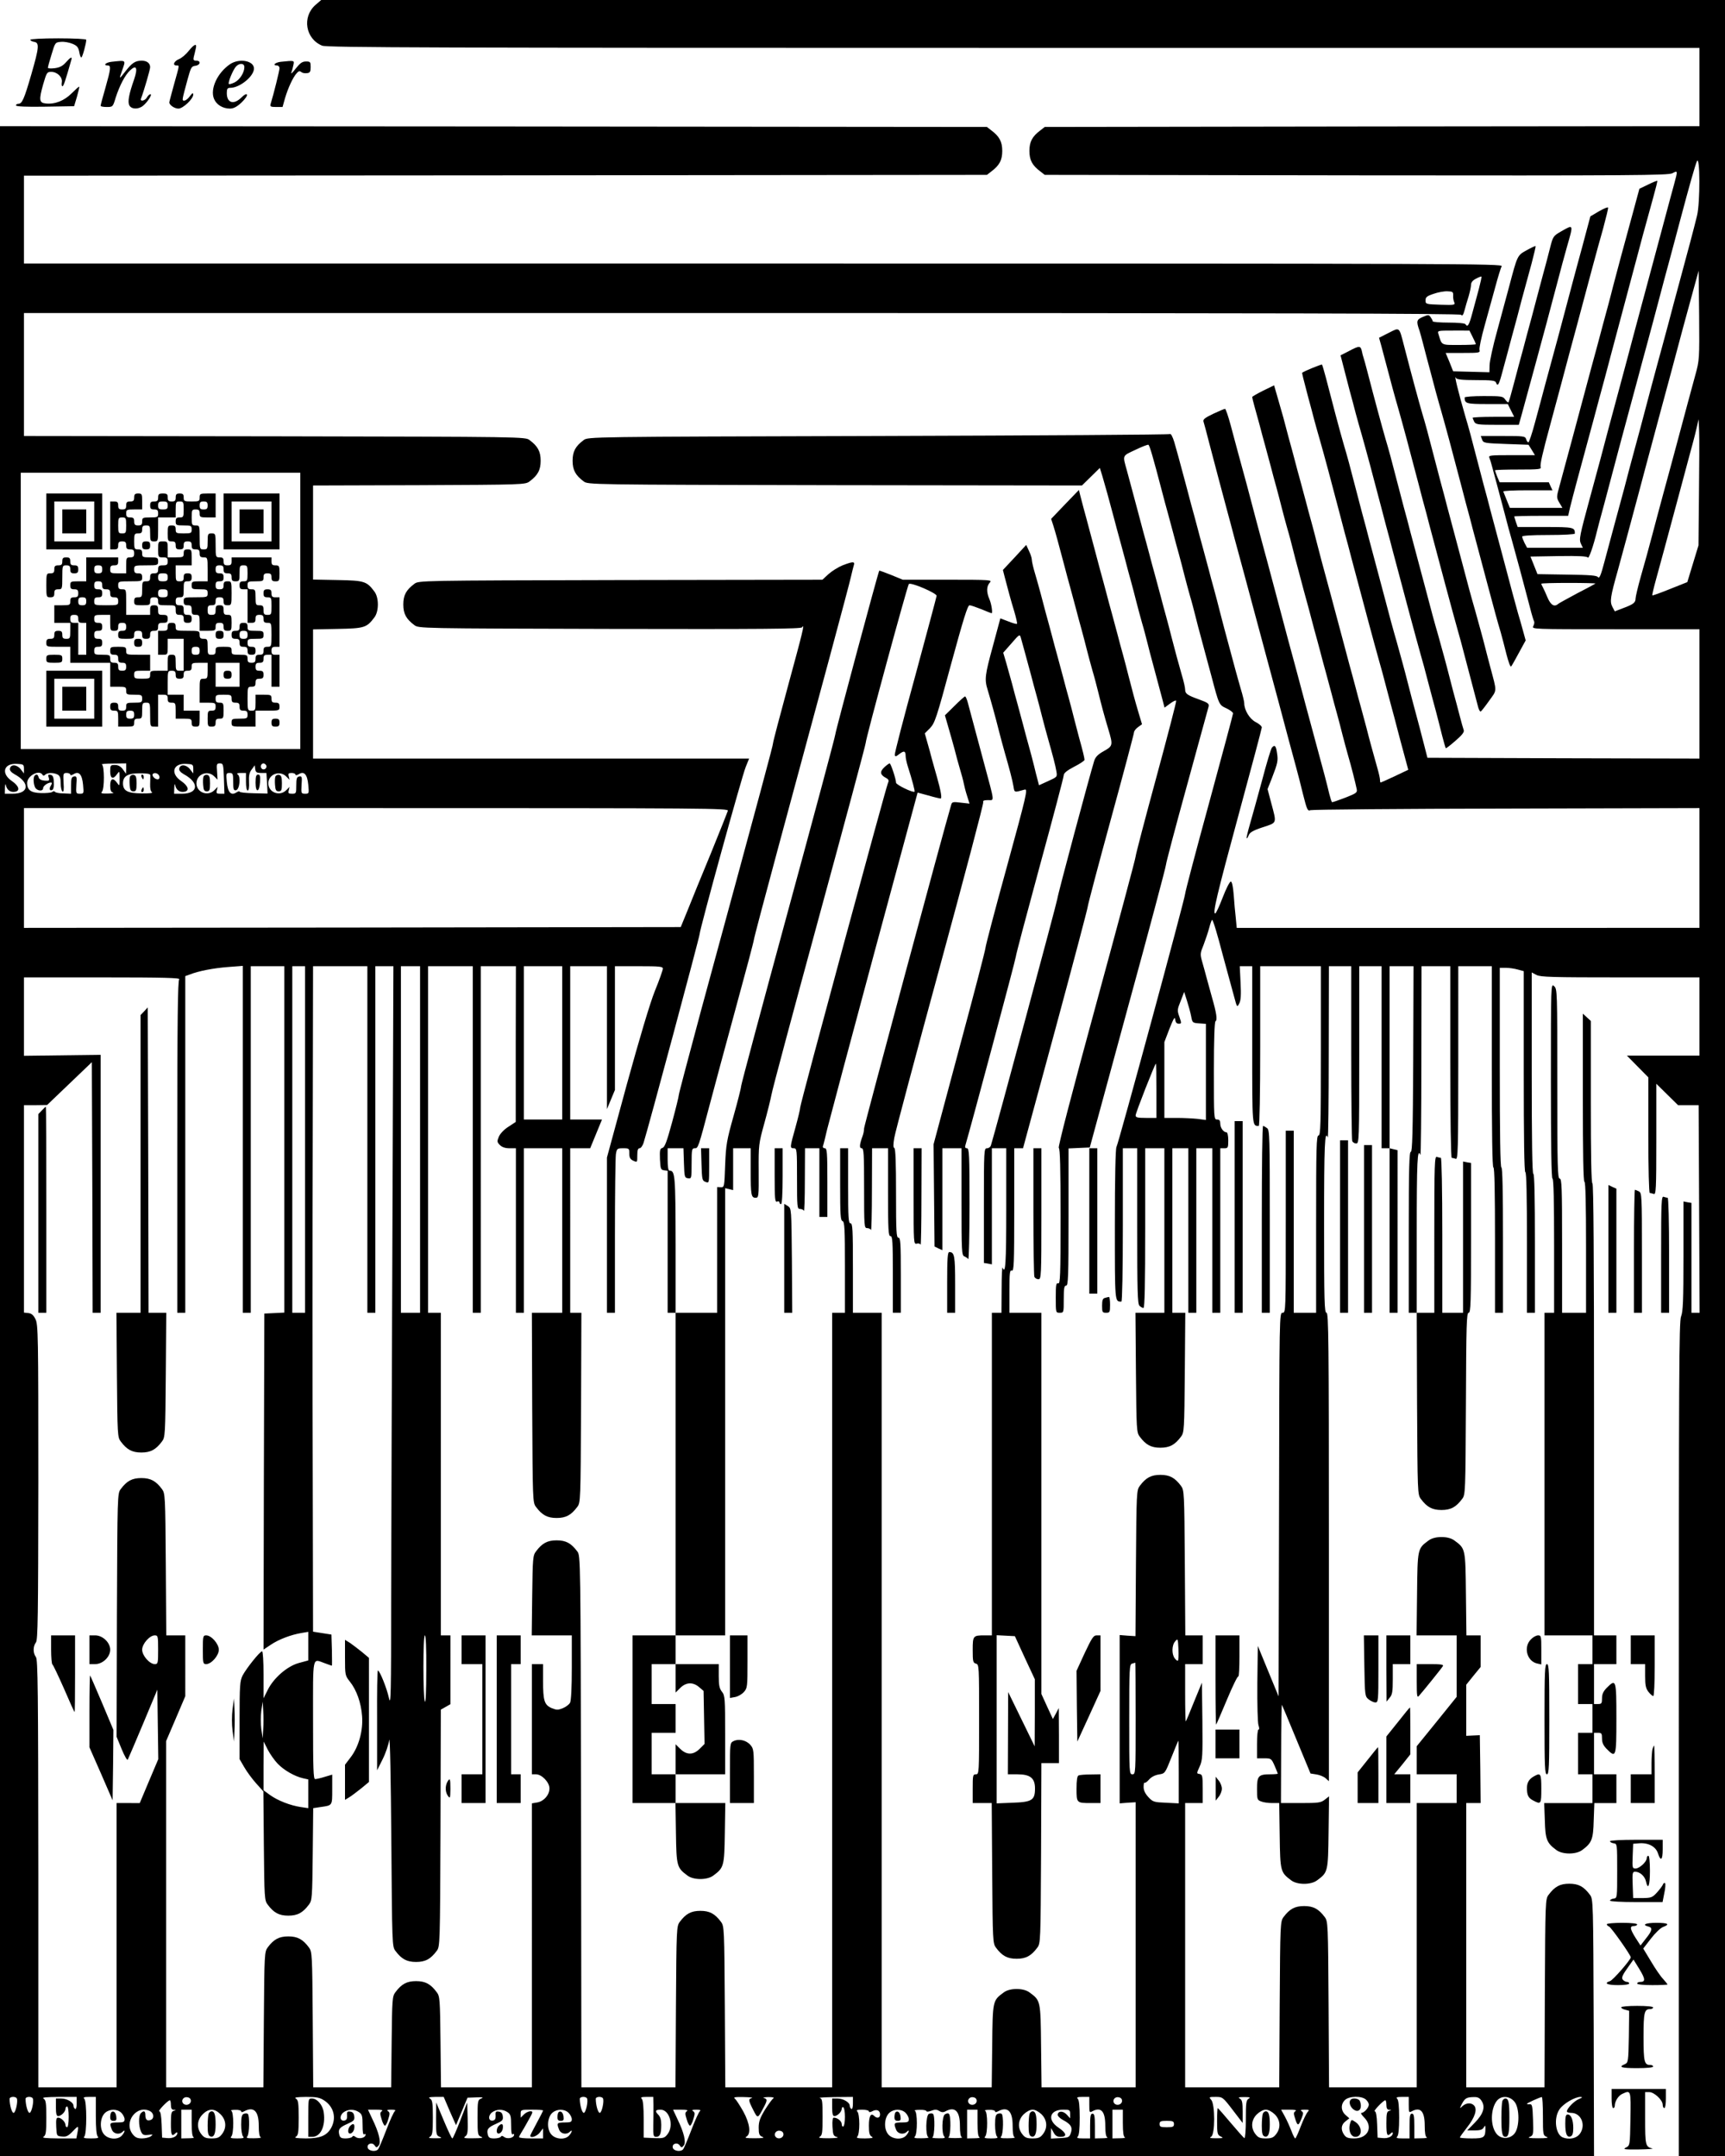 <svg xmlns="http://www.w3.org/2000/svg" version="1.0" width="1440" height="1800" viewBox="0 0 1080 1350"><path d="M197.5 3.1c-8.5 7.5-6.3 21.2 4.2 25.5 2.7 1.2 72.3 1.4 432.8 1.4H1064v49l-204.9.2-205 .3-2.7 2.1c-5.1 3.8-6.9 7.1-6.9 12.9 0 5.8 1.8 9.1 6.9 12.9l2.7 2.1 195 .3c173.6.2 195.3 0 197.9-1.3 3.5-1.8 3.5-1.9 1.1 7-1.1 3.8-3.3 12.2-5 18.5-1.7 6.3-4.7 17.6-6.7 25-7.7 28.5-10.7 39.9-14.1 52.5-1.9 7.1-4.9 18.6-6.8 25.5-8.6 32-10.6 39.3-13.5 50.5-1.8 6.6-4.7 17.4-6.5 24-6.5 24-7 26.2-5.7 29l1.2 2.5h-34.9l-1.6-3c-.8-1.6-1.5-3.4-1.5-4 0-.6 5.6-1 16.5-1 9.4 0 16.5-.4 16.5-.9 0-3.9-.7-4.1-18.5-4.1h-17.3l-1.1-3.1c-.6-1.8-1.1-3.4-1.1-3.5 0-.2 7.6-.4 16.9-.4h16.9l1.2-5.3c.7-2.8 2.7-10.6 4.5-17.2 1.8-6.6 4.9-18.1 6.9-25.5 2-7.4 5.2-19.1 7-26 1.9-6.9 5.1-18.8 7.1-26.5 7.9-29.7 9.4-35.4 12.8-48 1.9-7.2 5.2-19.3 7.2-27 2.1-7.7 5.1-18.5 6.6-24 1.5-5.4 2.7-10.1 2.5-10.3-.2-.1-2.8.9-5.8 2.4l-5.4 2.6-3.3 12.2c-7.6 27.9-10 36.7-13.1 48.6-1.7 6.9-4.7 17.9-6.5 24.5-1.7 6.6-4.9 18.3-7 26-7.9 29.7-17.2 64-19.9 74-2.2 7.9-2.2 8-.3 11.3l1.9 3.2h-32.9l-1.9-4.7c-1.1-2.7-2-5.1-2.2-5.5-.2-.5 6.6-.8 15.2-.8H972l-1.2-2.5-1.1-2.5h-30.8l-1.5-3.5c-.7-1.9-1.4-3.7-1.4-4 0-.3 6.6-.5 14.6-.5 12.8 0 14.5-.2 14-1.5-.5-1.5.9-7.9 6.4-28.1 1.2-4.4 3.6-13.5 5.5-20.4 1.8-6.9 4.9-18.4 6.8-25.5 2-7.2 4.9-18.2 6.6-24.5 4.9-18.4 10-37.6 13.8-50.9 1.8-6.8 3.3-12.7 3.1-13.1-.2-.5-2.7.6-5.7 2.3l-5.4 3.2-2.4 9c-1.3 5-3.9 14.6-5.8 21.5s-4.7 17.7-6.4 24c-3 11.4-7.3 27.5-13.6 50.5-1.7 6.6-4.7 17.5-6.5 24.2-1.8 6.8-3.7 12.3-4.1 12.3-.4 0-1.1-.9-1.4-2-.6-1.9-1.5-2-14.5-2h-13.9l.8 2.2c.8 2.2 1.4 2.3 15 2.8l14.1.5 2 3.2 2 3.3h-14.6c-13.5 0-14.6.1-13.9 1.7.4 1 1.1 3.1 1.5 4.8 2 7.3 5.1 18.9 7.9 29.5 1.6 6.3 3.7 14 4.6 17 2.4 8.5 7.9 28.9 11.4 42.4 1 4.1 2.2 7.9 2.5 8.5.4.6.2 2-.4 3.1-1.1 2-.9 2 51.5 2h52.5v81l-85.2-.2-85.1-.3-1.8-7c-1.7-6.8-3.6-13.9-8-30.3-1.1-4.2-2.4-9.3-2.9-11.2-1.1-4.5-4.5-16.9-6.5-24-.9-3-2.5-8.8-3.6-12.8-1-3.9-2.8-10.6-3.9-14.7s-2.9-10.9-4-15-2.9-10.9-4-15-2.9-10.8-3.9-14.8c-1.1-3.9-3.4-12.6-5.1-19.2-4.9-19-6.7-25.6-8.5-31.5-2.5-8.5-7.9-28.9-11.4-42.6-1.1-4.2-2.2-7.8-2.4-8.1-.4-.3-11.5 4.2-12.4 5.1-.2.2.6 3.4 3.6 14.8 1.2 4.3 3 11.1 4 15 1.1 4 2.7 9.8 3.6 12.8 2.4 8.4 6.9 25 12.5 46.5 1.7 6.6 4 15.3 5.1 19.2 1 4 2.8 10.7 3.9 14.8-9.1-34 17.1 64 8 30 3.6 13.3 5.9 21.9 7.5 27.5.9 3 3 10.7 4.6 17 1.7 6.3 3.9 14.8 5 18.7 1 4 2.8 10.6 3.8 14.5 1.1 4 2.6 9.7 3.4 12.6l1.4 5.2-8.4 4c-4.7 2.2-8.7 4-8.9 4-.2 0-.4-.7-.4-1.7 0-.9-.7-4.1-1.6-7.2-3-10.7-5.2-18.6-6.8-25.1-1-3.6-2.5-9.4-3.5-13-1-3.6-2.6-9.4-3.5-13-1-3.6-2.6-9.9-3.8-14-2.8-10.7-4.4-16.4-6.8-25.5-3.1-11.7-6.4-23.9-10.5-39-.7-2.8-2.1-7.9-3-11.5-.9-3.6-2.4-9.4-3.4-13-1-3.6-2.6-9.4-3.5-13-1-3.6-2.5-9.4-3.5-13-1-3.6-2.6-9.4-3.5-13-1-3.6-2.6-9.9-3.8-14-1.1-4.1-2.6-9.8-3.3-12.5l-3.6-12.6-2.2-7.6-6.8 3.3c-3.8 1.9-6.9 3.7-6.9 4 0 .4.6 3 1.4 5.8.8 2.8 2.2 8 3.2 11.6.9 3.6 2.5 9.4 3.5 13 1 3.6 2.5 9.4 3.5 13 .9 3.6 2.5 9.4 3.5 13 1 3.6 2.5 9.4 3.4 13 .9 3.6 2.5 9.4 3.5 13 1.1 3.6 2.6 9.4 3.5 13 .9 3.6 2.2 8.7 3 11.5 1.9 7.3 5.4 20.3 7 26 .7 2.7 2.2 8.4 3.3 12.5 1.2 4.1 2.8 10.4 3.8 14 .9 3.6 2.5 9.4 3.5 13 1 3.6 2.5 9.4 3.5 13 .9 3.6 2.5 9.4 3.5 13 1 3.6 2.5 9.4 3.4 13 .9 3.6 2.5 9.4 3.5 13 2.1 7.1 4.6 17.1 5.4 21 .5 2.3-.1 2.7-7.2 5.5-4.2 1.6-7.9 2.9-8.2 2.8-.3-.1-1-2.3-1.7-5-.6-2.6-2-8.2-3.1-12.3-4.4-16.3-8.4-31.1-11.6-43-1.8-6.9-4.7-17.7-6.4-24-1.7-6.3-3.8-14.1-4.7-17.3-3.5-13.2-4.7-17.7-7.1-26.7-1.4-5.2-3.4-12.7-4.4-16.5-1-3.9-2.6-9.7-3.5-13-2.5-9.3-6.9-25.6-10.9-41-2.1-7.7-4.6-16.9-5.6-20.5-1-3.6-3-11.1-4.5-16.8-1.5-5.6-3.1-10.2-3.5-10.2-.4 0-3.8 1.4-7.4 3.1-5.2 2.5-6.5 3.5-6.1 4.9.3.9 1.9 6.8 3.5 13.1 3.3 12.7 9 34.2 11.5 43.4.9 3.3 2.9 10.7 4.4 16.5 1.6 5.8 4.5 16.6 6.5 24 4.8 17.9 9.8 36.6 14.1 52.5 1.9 7.1 5.1 18.8 7 26 1.9 7.1 4.8 17.9 6.4 24 1.6 6 3.7 13.7 4.6 17 .9 3.3 2.9 10.9 4.3 16.8 2.5 9.9 2.9 10.7 4.7 10 1.1-.4 56.3-.9 122.8-1l120.7-.3v75H774.3l-.6-6.3c-.4-3.4-1-9.9-1.3-14.5-.4-5.2-1.1-8.2-1.8-8.2s-3 4.5-5.1 10c-2.1 5.5-4.2 10-4.7 10-1.7 0 1.1-11.8 14.8-62.3 7.9-29.1 14.4-53.5 14.4-54.2 0-.8-1.7-2.3-3.9-3.4-3.8-2-7.1-7.5-7.1-11.8 0-.9-.9-4.8-2.1-8.7-1.1-3.9-2.7-9.4-3.4-12.1-1.3-4.8-4.1-15.3-7-26-.7-2.8-2.1-7.9-3-11.5-.9-3.6-2.4-9.4-3.4-13-1-3.6-2.6-9.4-3.5-13-1-3.6-2.5-9.4-3.5-13-1-3.6-2.6-9.4-3.5-13-1-3.6-2.6-9.9-3.8-14-1.1-4.1-2.6-9.8-3.3-12.5-4.7-17.5-5.8-21.6-7.3-26.7-1-3.3-2.1-5.4-2.7-5-.5.4-82.8.9-182.7 1.2-181.5.5-181.7.5-184.4 2.6-5.1 3.8-6.9 7.1-6.9 12.9 0 5.8 1.8 9.1 6.9 12.9 2.7 2.1 3 2.1 157.4 2.4l154.6.2 5.6-5.5 5.6-5.5 1.6 5.2c1.6 5.3 4.1 14.4 7.4 26.8.9 3.6 2.5 9.4 3.5 13 1 3.6 2.5 9.4 3.5 13 .9 3.6 2.5 9.4 3.5 13 1 3.6 2.5 9.4 3.4 13 .9 3.6 2.5 9.4 3.5 13 1.1 3.6 2.6 9.4 3.5 13 .9 3.6 2.2 8.7 3 11.5 3.3 12.5 5.4 20.3 6.5 24.3l1.1 4.3 3.4-2.5c1.9-1.4 3.6-2.3 3.9-1.8.2.4-5.4 22.1-12.5 48.2S711 535.3 711 536.3c0 1.1-11.1 42.4-24.6 92-15.3 56.1-24.2 90.3-23.5 90.5.8.3 1.1 13.2 1.1 42.9 0 37.4-.2 42.4-1.5 41.9-1.3-.4-1.5.9-1.5 8.9 0 9.5 0 9.5 2.5 9.5s2.5-.1 2.5-8.5c0-6.9.3-8.5 1.5-8.5 1.3 0 1.5-5.4 1.5-43v-42.9l6.6-.3 6.7-.3 23.8-87.5c13.2-48.1 23.9-88.4 23.9-89.5 0-1.1 5.9-23.4 13.1-49.5 7.2-26.1 13.3-48.4 13.6-49.6.4-1.8-.4-2.4-5.9-4.4-7.5-2.7-8.8-3.6-8.8-6.3 0-1.1-.9-5.2-2.1-9.1-2.3-8.1-4-14.3-6.4-23.6-.9-3.6-2.4-9.4-3.4-13-1-3.6-2.6-9.4-3.5-13-1-3.6-2.5-9.4-3.5-13-1-3.6-2.6-9.4-3.5-13-1-3.6-2.6-9.9-3.8-14-2.8-10.7-4.4-16.4-6.8-25.5-1.2-4.4-2.8-10.3-3.5-13-2.7-9.7-3-8.9 5.3-12.8 4.1-2 7.8-3.4 8.2-3.2.8.5 2.8 7.3 8.6 29.5.9 3.6 2.5 9.4 3.5 13 1 3.6 2.5 9.4 3.5 13 .9 3.6 2.5 9.4 3.5 13 1 3.6 2.5 9.4 3.4 13 .9 3.6 2.5 9.4 3.5 13 1.1 3.6 2.6 9.4 3.5 13 .9 3.6 2.2 8.7 3 11.5 2.7 10.2 5.7 21.1 7 26 4.7 17.8 4.7 17.9 9.3 20 2.3 1.1 4.2 2.5 4.2 3.2 0 .6-6.8 25.9-15 56.1-8.3 30.3-15 55.8-15 56.9 0 2.5-41.7 156.3-43 158.5-.6 1.1-1 19.5-1 48.7 0 49.4-.1 48.1 4.1 48.1.5 0 .9-19.5.9-48v-48h9v48.6c0 40.7.2 48.8 1.4 50 .8.8 1.9 1.4 2.5 1.4.8 0 1.1-15.1 1.1-50v-50h12v103h-18.1l.3 37.4c.3 36 .4 37.6 2.4 40.2 3.8 5.1 7.1 6.9 12.9 6.9 5.8 0 9.1-1.8 12.9-6.9 2-2.6 2.1-4.2 2.4-40.2l.3-37.4H734V719h10v103h5V719h10v103h5V719h2.5c2.3 0 2.5-.3 2.5-5 0-2.9-.5-5-1.1-5-1.9 0-3.9-2.8-3.9-5.4 0-1.9-.5-2.6-2-2.6-2 0-2-.7-2-30.4 0-19.9.4-30.7 1-31.1 1.3-.8.6-5.3-2.2-15-1.1-3.9-2.6-9.3-3.3-12-.7-2.8-2-7.3-2.8-10.2-1.4-4.9-1.3-5.4.9-10.8 1.2-3.2 2.8-7.9 3.5-10.6.7-2.7 1.5-4.9 1.8-4.9.6 0 3.4 9.4 6.8 22.5.9 3.3 2.4 8.9 3.4 12.5 1 3.6 2.6 9.5 3.6 13.2 1.8 6.7 1.8 6.7 3.2 4.1 1-2 1.2-5.3.8-13l-.5-10.3h7.8v49.4c0 52-.1 50.6 4.1 50.6.5 0 .9-20.3.9-50v-50h38v53c0 46.4-.2 53-1.5 53s-1.5 6.8-1.5 55.5V822h-14V708h-5v57c0 56.3 0 57-2 57s-2 .8-2.2 120.1l-.3 120.1-6.5-15.8-6.5-15.8-.3 23.4c-.1 13.3.2 24.7.7 26.2.6 1.8.6 2.8 0 2.8-.5 0-.9 4-.9 9v9h4.5c4.3 0 4.5.1 6.5 4.6 1.1 2.6 2 4.8 2 5 0 .2-2.1.4-4.6.4-7.5 0-8.4 1-8.4 9.1 0 6.5.1 7 2.6 7.9 1.4.6 4.5 1 6.9 1h4.4l.3 20.4c.3 22.4.5 23 7.2 28 3.8 2.9 12.4 2.9 16.2 0 6.8-5 6.9-5.3 7.2-30.1l.3-22.5-2.7 2.1c-2.4 1.9-4 2.1-15 2.1H802l.1-31.3c0-17.1.3-30.8.5-30.2.3.5 4.4 10.4 9.2 22l8.7 21 3.8.6c2 .3 4.6 1.4 5.7 2.4l2 1.8V968.7c0-129.7-.2-146.7-1.5-146.7s-1.5-6.8-1.5-55.5c0-50.3.4-59.1 2.3-54.3.3.7.6-23.1.6-53l.1-54.2h14v53.9c0 29.7.3 54.6.6 55.5.3.9 1.5 1.6 2.5 1.6 1.8 0 1.9-1.7 1.9-55.5V605h14v114h5v103h5V720.2l-2.5-.6-2.5-.6V605h15l-.2 58.2c-.2 46-.6 58.2-1.5 58-1-.1-1.3 10.4-1.3 50.3V822h5l.2 56.9c.3 55.7.3 57 2.4 59.7 3.8 5.1 7.1 6.9 12.9 6.9 5.8 0 9.1-1.8 12.9-6.9 2.1-2.7 2.1-4 2.4-59.7.2-49.4.4-56.9 1.7-56.9 1.3 0 1.5-6.2 1.5-46.9v-46.9l-2.5-.4-2.5-.5V822h-13v-48.5c0-28.8-.4-48.5-.9-48.5s-1.6-.3-2.5-.6c-1.4-.6-1.6 4.1-1.6 48.5V822h-11v-50c0-45.3.4-53.6 2.3-48.8.3.7.6-25.6.6-58.5l.1-59.7h18v60c0 35.8.4 60 .9 60s1.6.3 2.5.6c1.4.6 1.6-5.1 1.6-60V605h21v63c0 41.3.3 63 1 63s1 15.8 1 45.5V822h5v-45.5c0-29.7-.3-45.5-1-45.5s-1-21.5-1-62.5V606h3.8c2 0 5.4.5 7.5 1.1l3.7 1V671c0 41.3.3 63 1 63s1 15.3 1 44v44h5v-43.5c0-28.3-.3-43.5-1-43.5s-1-21.7-1-63v-63.1l3 1.6c2.5 1.3 10 1.5 52.5 1.5h49.5v49h-45.4l6.7 6.8 6.7 6.8v36.2c0 21.3.4 36.2.9 36.2s1.6.3 2.5.6c1.4.6 1.6-2.9 1.6-34.2v-34.8l6.8 6.7 6.8 6.7h12.9l.3 65 .3 65h-5.1v-68.8l-2.5-.4-2.5-.5v34.2c0 27.9-.3 34.9-1.5 37.8-1.3 3.1-1.4 36.7-1.4 264.6V1350h28.9V0H201.1l-3.6 3.1zm865 131.9c-1.8 7.4-5.7 22.2-11.1 42-2 7.4-5.2 19.2-7 26.2-1.9 7-5 18.6-7 25.8-1.9 7.1-5.1 18.9-7 26.2-1.9 7.3-5 18.9-6.9 25.8-1.9 6.9-4.8 17.9-6.5 24.5-1.8 6.6-4.7 17.4-6.5 24-1.8 6.6-4.5 16.8-6.1 22.7-2.1 8-3.1 10.3-3.9 9.2-.8-1.1-5-1.4-19.4-1.6l-18.5-.3-2.2-5.5-2.2-5.5 17.6-.3c12.7-.2 17.8.1 18.3.9.6 1.1 3.5-7.1 5.9-17.1.5-1.9 2.4-9.4 4.4-16.5 1.9-7.2 4.8-18.2 6.5-24.5 1.7-6.3 4.6-17.5 6.6-24.7 2-7.3 5.1-19.1 7.1-26.3 1.9-7.1 5-18.8 7-26 1.9-7.1 5.1-18.9 7-26.2 1.9-7.3 5-18.9 6.9-25.8 1.9-6.9 4.7-17.7 6.4-24 5.8-21.8 9.4-34.5 10.5-37 2-4.4 2.1 26 .1 34zm-1.1 99.9c-2.5 9.2-5.5 20.2-13 48.3-1.9 7-5 18.6-7 25.8-1.9 7.1-5.1 18.9-7 26.2-1.9 7.3-5.1 18.8-7 25.4-1.9 6.7-3.4 13.1-3.4 14.2 0 2.5-1.3 3.6-7.8 6l-5.2 2-1.5-2.8c-1.7-3.3-1.3-6.2 3.3-22.5 3.1-11.3 7.7-28.3 13.1-48.5 2.8-10.7 4.5-16.8 13.7-51.2 2-7.3 5.2-19.2 7.1-26.3 4.7-17.7 9.5-35.6 13.5-50l3.3-12 .3 27.9c.2 27.4.2 28.1-2.4 37.5zm2.3 74.6l-.3 32-3.5 11.5-3.5 11.5-10.8 4.3c-5.9 2.4-10.9 4.2-11.1 4-.2-.2.9-4.9 2.4-10.3 2.7-9.8 6.8-24.9 13.8-51 1.9-7.2 4.9-18.4 6.7-25 1.8-6.6 4-14.7 4.7-18l1.4-6 .3 7.5c.2 4.1.1 21.9-.1 39.5zm-64.8 55.9c-.2.2-5.3 3-11.4 6.1-6 3.2-11.4 6.2-11.9 6.6-2.4 2.2-4.7.8-6.7-3.9-1.1-2.6-2.4-5.5-2.9-6.4-.6-1-1-2-1-2.3 0-.3 7.7-.5 17.2-.5 9.4 0 16.9.2 16.7.4zM745.8 636.5c.7 3.9.9 4 5 4.3l4.2.3v60.2l-5.2-.7c-2.9-.3-8.8-.6-13-.6H729v-47.5l3.2-8.4c2.6-6.5 3.4-7.8 3.6-5.7.2 1.8.9 2.6 2.2 2.6 1.8 0 1.8-.2.4-4.3-1.4-3.9-1.4-4.5.8-9.9l2.2-5.7 1.8 5.7c1 3.1 2.2 7.5 2.6 9.7zM724 683v17h-6.5c-5.4 0-6.5-.3-6.5-1.6 0-1.6 12.1-32.4 12.7-32.4.2 0 .3 7.6.3 17zM19 24.9c0 .5 1 1.1 2.3 1.3 3.5.5 3.2 3.4-1.7 20.4C15 62.5 13.8 65 11.4 65c-.8 0-1.4.5-1.4 1 0 .7 6.3 1 18.2.8l18.2-.3 1.8-6c.9-3.2 1.6-6.1 1.4-6.2-.2-.2-2.3 1.7-4.7 4.1-4.7 4.7-10.5 7-16.2 6.4-4.2-.4-4.4-2.2-1.7-11.9 2.2-7.5 2.4-7.9 5.1-7.9 3.8 0 7.2 3.4 6.6 6.6-.2 1.3-.1 2.4.4 2.4.7 0 1.8-3.3 5.5-16.3.8-2.5-.3-2.1-3.4 1.4-1.9 2.2-3.9 3.2-6.9 3.6-2.4.3-4.3.2-4.3-.3s1-4.3 2.3-8.4c2.2-7.4 2.3-7.5 5.9-7.8 2-.2 5.2.4 7.1 1.2 2.9 1.2 3.7 2.1 4.3 5 .3 2 .9 3.6 1.3 3.6.7 0 3.1-8.8 3.1-11.1 0-.5-7.5-.9-17.5-.9-10.1 0-17.5.4-17.5.9zM118.2 31.8c-1.7 2.2-4.4 4.5-6.1 5.2-3.2 1.3-4.3 4-1.6 4 1.9 0 2-.8-1.5 11.7-1.6 5.8-3 11-3 11.4 0 1.7 3.3 3.9 5.7 3.9 2.9 0 9.3-6.1 9.3-8.8-.1-1.3-.6-1-2.1 1-1.1 1.6-2.7 2.8-3.5 2.8-1.6 0-1.6.2 2.1-13.5 2-7.3 2.4-8 4.8-8.3 3.2-.4 3.7-3.2.6-3.2-1.7 0-2-.5-1.6-2.3.3-1.2.9-3.4 1.2-5 1-3.8-.6-3.4-4.3 1.1zM69.8 38.7c-3.6.4-5.5 2.3-2.3 2.3 2.1 0 1.9 2-1.5 14-1.7 5.8-3 10.8-3 11.2 0 .5 1.7.8 3.8.8 3.8 0 3.9-.1 5.6-5.8 2.5-7.7 5.9-14.2 9-17.1 4-3.8 5-1.6 2.6 5.5-3.3 9.4-4.2 14.2-3 16.4 1.3 2.5 5.7 2.6 8.6.2 2.8-2.3 5.9-7.2 4.6-7.2-.6 0-1.6.9-2.2 2-1.2 2.2-4.5 2.8-3.7.7C90.1 57 94 43.6 94 42.1c0-2.5-2-4.1-5.3-4.1-4 0-6.1 1.4-10.2 6.7-4 5.2-4.1 5.2-2-.7 2.3-6.6 2.7-6.3-6.7-5.3zM144 40.2c-7.9 5.4-12.6 15.5-10 21.7 1.5 3.7 5.5 6.1 10 6.1 2.2 0 4.3-1.1 7.2-3.8 2.3-2.2 3.8-4.4 3.4-5-.4-.6-1.7.1-3.5 1.9-4.8 4.7-9.1 3.4-9.1-2.8 0-2.7.4-3.3 2.2-3.3 5.9 0 14.8-7.2 14.8-12.1 0-4.9-9.2-6.6-15-2.7zm9 1.8c0 3.4-2.8 7.9-6.1 9.6-1.7.8-3.3 1.3-3.6 1-.8-.7 2.5-8.7 4.4-10.9 2.2-2.4 5.3-2.2 5.3.3zM175.8 38.7c-3.6.4-5.5 2.3-2.3 2.3.8 0 1.5.8 1.5 1.7 0 1.5-3.7 16.4-5.6 22.5-.4 1.5.1 1.8 3.5 1.8h4l1.6-5.7c1.9-6.3 4.9-12.9 7.3-15.5 1.1-1.3 1.8-1.5 2.8-.7.7.6 2.3.9 3.6.7 1.9-.2 2.3-.9 2.3-3.8 0-3.2-.2-3.5-2.9-3.5-2.4 0-3.7 1-6.5 4.5-1.9 2.5-3.1 3.6-2.7 2.5.4-1.1 1-3.2 1.3-4.8.6-2.9.8-2.9-7.9-2z"/><path d="M0 714.5V1350h998l-.2-80.4c-.3-79.5-.3-80.5-2.4-83.2-3.8-5.1-7.1-6.9-12.9-6.9-5.8 0-9.1 1.8-12.9 6.9-2.1 2.7-2.1 3.9-2.4 61.7l-.2 58.9h-49v-178h9l-.2-21.3-.3-21.2-4.3.2-4.2.2v-32l4.5-5.6 4.5-5.5V1024h-8.9l-.3-25.9c-.3-28.6-.3-28.4-7.2-33.5-3.8-2.9-12.4-2.9-16.2 0-6.9 5.1-6.9 4.9-7.2 33.5l-.3 25.9H912v38.5l-12.5 15.5-12.5 15.4v17.6h25v18h-25v178h-54.9l-.3-51.9c-.3-50.7-.4-52-2.4-54.7-3.8-5.1-7.1-6.9-12.9-6.9-5.8 0-9.1 1.8-12.9 6.9-2 2.7-2.1 4-2.4 54.7l-.3 51.9H742v-178h11v-8.9c0-8.1-.2-9-2-9.3-1.9-.3-1.9-.3.1-4.7 1.8-4 1.9-6.3 1.7-28.5l-.3-24-4.9 11.9c-2.6 6.6-5 12.2-5.2 12.4-.2.2-.4-7.7-.4-17.7V1042h11v-18h-10.9l-.3-45.4c-.3-44.1-.4-45.5-2.4-48.2-3.8-5.1-7.1-6.9-12.9-6.9-5.8 0-9.1 1.8-12.9 6.9-2 2.7-2.1 4.1-2.4 48.4l-.3 45.7-4.9-.3-5-.4v105.4l5-.4 5-.3V1307h-58.9l-.3-25.9c-.3-28.6-.3-28.4-7.2-33.5-3.8-2.9-12.4-2.9-16.2 0-6.9 5.1-6.9 4.9-7.2 33.5l-.3 25.9H552V822h-18v-28c0-24.2-.2-28-1.5-28s-1.5-3.3-1.5-23.5V719h-5v22.5c0 19.1.2 22.7 1.5 23.1 1.3.5 1.5 4.7 1.5 29V822h-8v485h-66.9l-.3-50.4c-.3-49.2-.4-50.5-2.4-53.2-3.8-5.1-7.1-6.9-12.9-6.9-5.8 0-9.1 1.8-12.9 6.9-2 2.7-2.1 4-2.4 53.2l-.3 50.4H364l-.2-166.4c-.3-166.4-.3-166.5-2.4-169.2-3.8-5.1-7.1-6.9-12.9-6.9-5.8 0-9.1 1.8-12.9 6.9-2 2.6-2.1 4.3-2.4 27.7l-.3 24.9H358v20.1c0 12.4-.4 20.8-1.1 22.1-.6 1.1-2.6 2.6-4.5 3.4-3 1.2-3.9 1.2-6.9 0-4.7-2-5.5-4.6-5.5-17.2V1042h-7v69h2.6c3.6 0 8.4 5 8.4 8.8 0 4.1-3.4 8-7.5 8.8l-3.5.6V1307h-56.9l-.3-28.4c-.3-26.9-.4-28.6-2.4-31.2-3.8-5.1-7.1-6.9-12.9-6.9-5.8 0-9.1 1.8-12.9 6.9-2 2.6-2.1 4.3-2.4 31.2l-.3 28.4h-48.8l-.3-42.4c-.3-41.1-.4-42.5-2.4-45.2-3.8-5.1-7.1-6.9-12.9-6.9-5.8 0-9.1 1.8-12.9 6.9-2 2.7-2.1 4.1-2.4 45.2l-.3 42.4H104v-216.8l6-14 6-14.1V1024h-11.9l-.3-44.4c-.3-43.1-.4-44.5-2.4-47.2-3.8-5.1-7.1-6.9-12.9-6.9-5.8 0-9.1 1.8-12.9 6.9-2.1 2.7-2.1 3.8-2.4 78.9l-.2 76.2 3.2 7.8c1.8 4.4 3.5 7.2 3.8 6.5.4-.7 4.7-10.9 9.6-22.5l8.9-21.3.3 21.8.3 21.7-5.8 13.7-5.8 13.8H73v178H24v-133.8c-.1-116-.3-134-1.5-135.6-1.9-2.5-1.9-6.7 0-9.2 1.2-1.6 1.4-15.4 1.5-100.4 0-91.8-.1-98.7-1.8-102-1.2-2.5-2.5-3.6-4.4-3.8l-2.8-.3V692h7.3l7.2-.1 14-13.4 14-13.4.3 78.5.2 78.4h5V660.5l-24 .3-24 .3V612h49.2c38.3 0 48.9.3 48 1.2-.9.9-1.2 25.6-1.2 105V822h5V611.2l2.8-1c5.5-2.2 14.9-4 24-4.7l9.2-.7V822h5V605h21v216.9l-6.2.3-6.3.3-.3 105.2-.2 105.2 4.5-3c5-3.4 12.7-6.3 19.3-7.4l4.2-.7v17.9l-5.9 1.6c-7.3 2-15.8 9.4-19.5 16.9l-2.6 5.2v-14.7c0-8.6-.4-14.7-.9-14.7-1.4 0-9.8 10.6-12.2 15.1-1.7 3.5-1.9 6.1-1.9 28.1v24.3l2.9 5c1.6 2.8 4.9 7.3 7.4 10.1l4.6 5.1.3 34.1c.3 32.6.4 34.2 2.4 36.8 3.8 5.1 7.1 6.9 12.9 6.9 5.8 0 9.1-1.8 12.9-6.9 2-2.6 2.1-4.3 2.4-31.6l.3-28.8 4.6-.7c7.5-1.1 7.3-.7 7.3-11v-9.3l-4.7 1.4c-2.5.8-5.2 1.4-6 1.4-1.1 0-1.3-6.7-1.3-37 0-41.5-.7-38.4 7.5-35.5 2.2.8 4.1 1.5 4.3 1.5.1 0 .1-4.4 0-9.7l-.3-9.8-5.7-.9-5.8-.9-.2-99.1c-.2-54.5-.2-148.3 0-208.4L196 605h34v217h5V605h11.3l-.6 162.7c-.4 89.6-.7 194.1-.8 232.3 0 61.3-.2 68.8-1.4 63.2-1.3-6.1-5.8-17.2-6.9-17.2-.4 0-.6 14.1-.5 31.2v31.3l3.5-7c1.9-3.8 3.7-9.2 4.1-12 .5-2.7 1 25.2 1.3 62.2.5 65.9.5 67.2 2.6 69.9 3.8 5.1 7.1 6.9 12.9 6.9 5.8 0 9.1-1.8 12.9-6.9 2.1-2.7 2.1-3.8 2.4-76.9l.2-74.2 3-1.7 3-1.7V1024h-6V822h-8V605h28v217h5V605h22l-.1 48.7v48.8l-4.7 3.1c-2.7 1.7-5.1 4.3-5.9 6.2-1.2 2.9-1.1 3.4.7 5.2 1.3 1.3 3.3 2 6 2h4v103h5V719h24v103h-19l.2 59.4c.3 58.3.3 59.5 2.4 62.2 3.8 5.1 7.1 6.9 12.9 6.9 5.8 0 9.1-1.8 12.9-6.9 2.1-2.7 2.1-3.9 2.4-62.2l.2-59.4h-7V719h12.5l3.7-9 3.7-9H357v-96h23v89.5l2.5-6 2.5-6V605h15c12.9 0 15 .2 15 1.5 0 .9-2.2 7.2-5 14-3.1 7.8-9.5 29.3-17.5 58.3l-12.5 46V822h5v-47.8c0-26.2.3-49.4.6-51.5.6-3.5.8-3.7 4.5-3.7 3.8 0 3.9.1 3.9 3.3 0 2.6.6 3.6 2.5 4.5 2.5 1.1 2.5 1.1 2.5-3.3 0-3.2.4-4.5 1.4-4.5.8 0 1.9-1.5 2.5-3.3C405.7 707 438 586.6 438 585c0-2.8 26.4-98.7 28.9-104.8l2.1-5.2H196v-80.9l15.4-.3c16.8-.3 18.2-.8 23-7.2 2.9-3.8 2.9-12.4 0-16.2-4.8-6.4-6.2-6.9-23-7.2l-15.4-.3V304l66.4-.2c65.3-.3 66.5-.3 69.2-2.4 5.1-3.8 6.9-7.1 6.9-12.9 0-5.8-1.8-9.1-6.9-12.9-2.7-2.1-2.9-2.1-159.7-2.4L15 273v-77h449.3c332 0 449.6.3 450.4 1.1.9.9 1.4.2 2.2-2.7.6-2.2 1.7-6.2 2.6-8.9.8-2.8 1.5-6 1.5-7.2 0-1.5 1.1-2.8 3.1-3.8 1.7-.9 3.2-1.5 3.4-1.3.2.2-.5 3.5-1.5 7.3-1 3.9-2.9 10.7-4.1 15.2-2.1 7.9-3 9.5-4.4 7.3-.3-.6-5-1-10.6-1-5.4 0-9.9-.4-9.9-.8 0-.5-.6-1.6-1.3-2.6-1.1-1.6-1.5-1.6-5-.1-3.8 1.6-4.1 2.6-2 8.5.3.8 1.4 4.8 2.4 8.7 1 4 2.8 10.7 3.9 14.8 1.1 4.1 2.9 10.8 3.9 14.7 1.1 4 2.7 9.8 3.6 12.8 2.4 8.4 6.9 25 12.5 46.5 1.7 6.6 4 15.3 5.1 19.2 1 4 2.8 10.7 3.9 14.8 1.1 4.1 2.9 10.9 4 15s2.9 10.9 4 15c3.6 13.6 5.9 21.9 7.6 27.5.8 3 2.5 9.2 3.6 13.8 1.2 4.6 2.4 8 2.9 7.5.4-.4 2.6-4.3 4.9-8.6l4.2-7.7-1.6-5.8c-.8-3.1-2.3-8.2-3.2-11.2-.8-3-2.4-8.8-3.5-12.8-1-3.9-2.8-10.6-3.9-14.7s-2.9-10.9-4-15-2.9-10.9-4-15-2.9-10.8-3.9-14.8c-1.1-3.9-3.4-12.6-5.1-19.2-4.9-19-6.7-25.6-8.5-31.5-4.4-15.1-7.4-27.4-5.9-24.3.4.9 3.9 1.3 12.5 1.3 9.7 0 12.1.3 12.5 1.5 1.1 2.9 1.9 1.5 4.2-7.3 1.3-4.8 3.9-14.3 5.7-21.2 1.9-6.9 4.8-17.7 6.4-24 1.7-6.3 4.4-16.2 6-22 1.5-5.8 2.7-10.7 2.5-10.9-.2-.2-2.7 1-5.6 2.6-5.9 3.3-5.7 2.9-11.1 23.3-1.4 5.2-4.7 17.4-7.3 27-2.7 9.6-4.8 19.4-4.8 21.8l-.1 4.3-11.3-.3-11.4-.3-2.3-5.8-2.4-5.7H916c10.1 0 10.8-.1 10.3-1.9-.3-1 1.1-7.7 3.1-14.8 1.9-7 5-18 6.7-24.3 1.7-6.3 3.5-12.3 4.1-13.3.8-1.6-21.5-1.7-462.2-1.7H15v-55l301.4-.2 301.5-.3 2.7-2.1c5.1-3.8 6.9-7.1 6.9-12.9 0-5.8-1.8-9.1-6.9-12.9l-2.7-2.1-309-.3L0 79v635.5zM909.8 185c-.1 1.4.2 3.3.7 4.3.7 1.6.1 1.8-8.6 1.5-9.2-.3-9.4-.4-9.4-2.7 0-2 .8-2.7 5-4.1 2.8-1 6.7-1.7 8.7-1.6 3.3.1 3.7.4 3.6 2.6zm12.2 26c1.1 2.1 2 4.2 2 4.5 0 .3-4.7.5-10.5.5-11.5 0-10.7.4-12.9-6.8-.7-2.2-.6-2.2 9.3-2.2H920l2 4zM188 382.5V469H13V296h175v86.5zM15 481.4v2.9l-2.1-2.7c-2.4-3-6.2-3.2-6.7-.3-.2 1.1.8 2.3 2.9 3.5 9.8 5.3 9.2 12.2-1.2 12.2H3l.1-3.8c.1-2.1.4-2.8.6-1.5.6 2.9 2.7 4.5 5.5 4.1 3.6-.5 2.8-3.6-1.7-6.7-7.1-4.8-5.2-11.3 3.1-10.8 4.1.2 4.4.4 4.4 3.1zm64-.2l-.1 3.3-2-2.8c-1.4-1.9-3-2.7-5-2.7-2.7 0-2.9.2-2.9 4 0 4.6 1.8 5.3 4.3 1.7 1.5-2.1 1.6-2 1.6 2.8s-.1 4.9-1.6 2.7c-2.5-3.5-4.3-2.8-4.3 1.7 0 2.9.5 4.1 1.8 4.4.9.3-.5.5-3.2.6-3.9.1-4.7-.2-3.8-1.1 1.7-1.7 1.6-16.5 0-17.1-.7-.3 2.4-.6 7-.6l8.2-.1v3.2zm42 .2v2.9l-2.1-2.7c-2.4-3-6.2-3.2-6.7-.3-.2 1.1.8 2.3 2.9 3.5 9.8 5.3 9.2 12.2-1.2 12.2H109l.1-3.8c.1-2.1.4-2.8.6-1.5.6 2.9 2.7 4.5 5.5 4.1 3.6-.5 2.8-3.6-1.7-6.7-7.1-4.8-5.2-11.3 3.1-10.8 4.1.2 4.4.4 4.4 3.1zm19.2 6.1l.3 9.5h-2.7c-2.2 0-2.5-.3-2-2.2l.5-2.1-2.1 2.1c-4.1 4.1-11.2 1.4-11.2-4.3 0-5.7 7-8.5 11.1-4.4l2.1 2.1-.3-5.1c-.4-4.7-.2-5.1 1.8-5.1s2.2.5 2.5 9.5zm26.4-8.4c1 1.7-1.3 3.6-2.7 2.2-1.2-1.2-.4-3.3 1.1-3.3.5 0 1.2.5 1.6 1.1zm-3.1 4.9h3.3l.4 6.5.3 6.4-8.7-.2c-4.9-.1-8.8-.5-8.8-1 0-.4-.9-.2-2 .5-3.4 2.2-5.4-.1-6-6.6-.5-5.3-.4-5.6 1.7-5.6s2.3.5 2.3 5.6c0 4.7.3 5.5 1.8 5.2 2.2-.4 3.1-8.6 1-9.9-.8-.6-.2-.9 2-.9h3.2v5.5c0 3.2.4 5.5 1.1 5.5.6 0 1-2 .8-5.3-.2-4 .2-6 1.7-7.9l1.9-2.6.3 2.4c.3 2 .9 2.4 3.7 2.4zm-136.9 1.1c.4.8.9.8 1.7 0 1.4-1.4 5.2-1.4 7.8-.1 1.4.8 1.9 2.1 1.9 5.5 0 2.4.5 4.7 1.1 5.1.8.4 1-1.2.7-5.5-.3-5.8-.2-6.1 2-6.1 1.2 0 2.2.5 2.2 1 0 .6.8.5 2-.2 3.4-2.2 5.4.1 6 6.6.5 5.5.5 5.6-2 5.6-2.4 0-2.5-.2-2.2-5.6.4-5 .2-5.5-1.5-5.2-1.5.3-1.8 1.3-1.8 5.5v5.3l-4.8-.2c-2.6 0-5-.5-5.3-1-.4-.5-1-.5-1.7.1-.7.5-3.8.8-7.1.7-6.3-.2-8.6-1.9-8.6-6.3 0-4.5 7.5-8.6 9.6-5.2zm67.5.2c0 .7 0 3.2-.1 5.6-.1 2.7.3 4.7 1.2 5.2.7.5-2.1.8-6.6.7-8.7-.1-11.6-1.6-11.6-6.3 0-4.5 3-6.3 10.4-6.3 4.4 0 6.6.3 6.7 1.1zm5.7 1c.2 1-.3 1.7-1.1 1.7-1.8 0-3.9-2.4-3-3.4 1.2-1.2 3.8-.2 4.1 1.7zm79.4-.1l2.1 2.1-.5-2.1c-.5-1.8-.2-2.2 1.8-2.2 1.3 0 2.4.5 2.4 1 0 .6.8.5 2-.2 3.4-2.2 5.4.1 6 6.6.5 5.5.5 5.6-2 5.6-2.4 0-2.5-.2-2.2-5.6.4-5 .2-5.5-1.5-5.2-1.5.3-1.8 1.3-1.8 5.6 0 5-.1 5.2-2.7 5.2-2.2 0-2.5-.3-2-2.2l.5-2.1-2.1 2.1c-4.1 4.1-11.2 1.4-11.2-4.3 0-5.7 7.1-8.4 11.2-4.3zm276.5 21.5c-.3 1-5.1 13-10.7 26.8-5.7 13.7-12.2 29.7-14.5 35.5l-4.3 10.5-205.6.3L15 581v-75h220.6c209.7 0 220.6.1 220.1 1.7zM191 713.5V822h-8V605h8v108.5zm72 0V822h-12V605h12v108.5zm89-60.5v48h-24v-96h24v48zM99 1033c0 8.4-.1 9-2.1 9-3.2 0-7.9-5.3-7.9-9s4.7-9 7.9-9c2 0 2.1.6 2.1 9zm167.9 12.7c0 13.1-.4 21-.9 19.8-1.2-2.9-1.2-41.5 0-41.5.6 0 1 7.9.9 21.7zm470.6-5.9c-.3.3-1.2-.3-2-1.4-2-2.6-1.9-8.3.3-10.7 1.6-1.9 1.7-1.7 2 4.8.2 3.7 0 7-.3 7.3zM711 1076c0 34.3 0 35-2 35s-2-.7-2-34.4c0-32 .1-34.5 1.8-34.9.9-.3 1.8-.5 2-.6.1 0 .2 15.6.2 34.9zm-546.2 6.7l-.3 5.8-.9-5.8c-.4-3.1-.4-8.3 0-11.5l.9-5.7.3 5.7c.2 3.2.2 8.4 0 11.5zm573.2 26.9v19.6l-8-.4c-7.5-.3-8.2-.5-11-3.5-2-2.2-3-4.2-3-6.4 0-1.8.3-3 .6-2.6.3.3 1.6-.6 2.8-2 1.4-1.6 3.7-2.8 6.1-3.2 3.9-.6 3.9-.6 8-10.9 2.2-5.6 4.1-10.2 4.3-10.2.1 0 .2 8.8.2 19.6zm-564.2-5.3c4 4.2 10.7 8 16 9.2l3.2.7v18l-4.7-.7c-6.6-1-14.3-4-19.2-7.5l-4.1-3v-15.3l.1-15.2 2.5 5c1.4 2.7 4.2 6.7 6.2 8.8zM10.5 1313.9c.9 1.6-.7 9.1-2 9.1-1.1 0-2.5-4.9-2.5-8.8 0-1.4 3.6-1.7 4.5-.3zm10 0c.9 1.6-.7 9.1-2 9.1-1.1 0-2.5-4.9-2.5-8.8 0-1.4 3.6-1.7 4.5-.3zm27.5 3.2c0 2.4-.4 3.8-1 3.4-.5-.3-1-1.2-1-2 0-2.1-4.1-4.5-7.7-4.5H35v5.5c0 4.1.4 5.5 1.4 5.5 1.9 0 4.6-2.7 4.6-4.6 0-.8.5-1.4 1-1.4.6 0 1 2.8 1 6.5s-.4 6.5-1 6.5c-.5 0-1-.6-1-1.4 0-1.9-2.7-4.6-4.6-4.6-1.2 0-1.4 1.2-1.2 5.7.3 5.8.3 5.8 3.6 6.1 2.7.3 3.9-.3 6.8-3.3 3.6-3.8 3.8-3.7 2.8 1.4l-.6 3.1H36.6c-8-.1-10.6-.3-9.3-1.1 1.4-.9 1.7-2.6 1.7-11.9s-.3-11-1.7-11.9c-1.3-.8 1.3-1 9.5-1.1H48v4.1zm12 7.7c0 7.8.4 12.2 1.2 13 .9.9 0 1.2-4.2 1.2s-5.1-.3-4.2-1.2c1.6-1.6 1.6-22 0-23.6-.9-.9-.3-1.2 3-1.2H60v11.8zm59.5-9.3c0 2.2-3.1 3.3-4.7 1.7-1.7-1.7-.1-4.4 2.4-4 1.5.2 2.3 1 2.3 2.3zm83.6-.2c5.8 3.9 7.6 10.6 4.4 16.8-2.7 5.1-6.9 6.9-16 6.9-5.9-.1-7.5-.3-6.2-1.1 1.4-.9 1.7-2.6 1.7-11.9s-.3-11-1.7-11.9c-1.3-.8.3-1 6.3-1.1 6.8 0 8.6.4 11.5 2.3zm78.5 6.6l3.9 8.8 3.6-8.6 3.6-8.6 5.4-.2c4.1-.2 4.9 0 3.2.7-2.2.9-2.3 1.5-2.3 12s.1 11.1 2.3 12c1.6.6.4.9-4.7.9-5.9.1-6.7-.1-5.3-1.2 1.5-1 1.7-2.7 1.5-11.2l-.3-10-4.3 11.2c-2.4 6.2-4.6 11.3-5 11.3-.4 0-2.8-5.1-5.4-11.3l-4.7-11.2-.1 10.3c0 9.7.1 10.3 2.3 11.2 1.7.7 1.2.9-2.8.9-3.9 0-4.6-.2-3.2-1 1.4-.9 1.7-2.6 1.7-11.9s-.3-11-1.7-11.9c-1.4-.8-.6-1 3.3-1.1h5.2l3.8 8.9zm85.9-8c.9 1.6-.7 9.1-2 9.1-1.1 0-2.5-4.9-2.5-8.8 0-1.4 3.6-1.7 4.5-.3zm10 0c.9 1.6-.7 9.1-2 9.1-1.1 0-2.5-4.9-2.5-8.8 0-1.4 3.6-1.7 4.5-.3zm31.6 4.3c0 2.9 0 8.6-.1 12.6-.1 6.5.1 7.2 1.8 7.2 2.4 0 3.2-1.8 3.2-7.6 0-3-.6-5-1.9-6.3-2.2-2.2-1.8-3.1 1.5-3.1 5.6 0 8.5 10.1 4.3 15.4-1.9 2.4-2.6 2.6-8.5 2.4l-6.4-.3v-11.6c0-7.6-.4-11.9-1.2-12.7-.9-.9-.3-1.2 3-1.2h4.2l.1 5.2zm61.7-4.5c-2.4.6-2.3 1.4.8 7.5 2.8 5.5 2.8 5.5 6.4-1.4 2.5-4.6 2.5-5.5.3-6.1-1-.3.2-.5 2.7-.6 2.7 0 4 .3 3.2.8-.7.4-3.1 3.7-5.3 7.2-3.1 5.1-3.9 7.4-3.9 11.2 0 4 .4 4.9 2.3 5.7 1.6.6.4.9-4.8.9s-6.6-.2-5.2-1c3-1.7 2.2-8.2-1.9-15.7-2.1-3.7-4.4-7.3-5.2-8-1.3-1-.3-1.2 5.4-1.1 3.8.1 6.1.3 5.2.6zm63.2 3.4c0 2.4-.4 3.8-1 3.4-.5-.3-1-1.2-1-2 0-2.1-4.1-4.5-7.7-4.5H521v5.5c0 4.1.4 5.5 1.4 5.5 1.9 0 4.6-2.7 4.6-4.6 0-.8.5-1.2 1-.9.6.3 1 3 1 6s-.4 5.7-1 6c-.5.3-1-.3-1-1.4 0-1.9-2.6-4.1-5-4.1-.7 0-1 2-.8 5.7.3 5.1.6 5.8 2.8 6.4 1.5.4-.4.7-5 .8-5.5 0-7-.2-5.7-1 1.5-.9 1.7-2.6 1.7-12.4 0-10-.2-11.4-1.7-11.8-1-.3 3.3-.5 9.5-.6l11.2-.1v4.1zm77.5-1.6c0 2.2-3.1 3.3-4.7 1.7-1.7-1.7-.1-4.4 2.4-4 1.5.2 2.3 1 2.3 2.3zm70.5 2.5c0 4.7.1 5 1.9 4 5.5-2.9 8.1 0 8.1 9 0 4.5.4 7 1.3 7.3.6.3-.8.6-3.3.6l-4.5.1v-7.7c0-6.3-.3-7.8-1.5-7.8s-1.5 1.5-1.5 7.8v7.7h-4.4c-3.5 0-4.2-.3-3.3-1.2.8-.8 1.2-4.9 1.2-11.8s-.4-11-1.2-11.8c-.9-.9-.3-1.2 3-1.2h4.2v5zm20.5-2.5c0 2.2-3.1 3.3-4.7 1.7-1.7-1.7-.1-4.4 2.4-4 1.5.2 2.3 1 2.3 2.3zm69.3 5.7l6.2 8.1v-7.1c0-5.7-.3-7.3-1.7-8.1-1.4-.8-.8-1 2.7-1s4.1.2 2.8 1c-1.6.9-1.8 2.6-1.8 13 0 6.7-.4 11.9-.9 11.7-.5-.2-4.3-4.5-8.6-9.6-4.2-5-7.9-9.2-8.1-9.2-.2 0-.4 3.8-.4 8.3 0 7.7.2 8.5 2.3 9.5 1.9.9 1.5 1.1-2.8 1.1-3.9 0-4.6-.2-3.2-1 2.5-1.4 2.5-20.3 0-23.1-1.5-1.7-1.4-1.8 2.8-1.8 4.3 0 4.5.1 10.7 8.2zm83.4-6.5c1 .9 1.8 2.3 1.8 3.1 0 1.9-2.9 5.2-4.6 5.2-.7 0 .1 1.3 1.7 2.9 5.8 5.9 2.4 13.1-6.2 13.1-3.8 0-5.1-.5-6.3-2.2-2.3-3.2-2-6.4.8-8.5l2.4-1.9-2.4-2.1c-2.9-2.6-3.1-6.6-.4-9.3 2.6-2.6 10.5-2.8 13.2-.3zm26.8 3.3c0 4.7.1 5 1.9 4 5.5-2.9 8.1 0 8.1 9 0 4.5.4 7 1.3 7.3.6.3-.8.6-3.3.6l-4.5.1v-7.7c0-6.3-.3-7.8-1.5-7.8s-1.5 1.5-1.5 7.8v7.7h-4.4c-3.5 0-4.2-.3-3.3-1.2.8-.8 1.2-4.9 1.2-11.8s-.4-11-1.2-11.8c-.9-.9-.3-1.2 3-1.2h4.2v5zm45.6-2.5c2.5 3.8 1.1 8.2-4.3 13.7l-4.7 4.8h4.6c3.4 0 5-.5 5.7-1.8 1-1.6 1-1.5 1.1.3 0 5.9-.7 6.5-8.6 6.5-4.1 0-7.4-.3-7.4-.6s2-3.1 4.5-6.3c4.9-6.2 6.5-11.2 4.5-13.6-1.7-2-4.9-1.9-7.3.2-1.9 1.8-2 1.8-.4-1.4 1.9-3.5 2.9-4.1 7.4-4.2 2.4-.1 3.7.5 4.9 2.4zm20.8.8c3 4.1 3 15.3 0 19.4-2.9 3.9-8.8 4-11.6.2-3.8-5-3.6-15.3.3-20.4 2.9-3.6 8.3-3.2 11.3.8zm17.6 8.7c0 11.6.1 12.1 2.3 13 1.6.6.2.9-5.3.9s-6.9-.3-5.2-.9c2.2-.9 2.3-1.4 2-10.7-.3-8.6-.5-9.8-2-9.7-1 .1-1.8 0-1.8-.3 0-.4 8-4.1 9.3-4.2.4-.1.7 5.3.7 11.9zm22.4-10.6c-3 1.3-7.4 5.9-7.4 7.7 0 .5 1.2.9 2.7.9 6.4 0 9.5 8 5.2 13.4-2.1 2.6-6.5 3.5-10.4 2-4.6-1.8-5.9-12-2.2-17.5 2.3-3.6 9.7-7.9 13.2-7.9 1.5.1 1.3.4-1.1 1.4zM107 1318c0 2.1.5 3 1.8 3.1 1.6.1 1.6.2 0 .6-1.5.4-1.8 1.6-1.8 7.9 0 7.4.5 8.5 2.8 6.2.8-.8 1.2-.8 1.2-.1 0 2-2.9 3.4-6.2 3.1l-3.3-.3-.3-8.3c-.2-5.4-.7-8.2-1.5-8.2-1.1 0 5.1-6.6 6.6-6.9.4 0 .7 1.2.7 2.9zm761 0c0 2.1.5 3 1.8 3.1 1.6.1 1.6.2 0 .6-1.5.4-1.8 1.6-1.8 7.9 0 7.4.5 8.5 2.8 6.2.8-.8 1.2-.8 1.2-.1 0 2-2.9 3.4-6.2 3.1l-3.3-.3-.3-8.3c-.2-5.4-.7-8.2-1.5-8.2-1.1 0 5.1-6.6 6.6-6.9.4 0 .7 1.2.7 2.9zm-792 5c1.1 1.1 2 2.9 2 4 0 1.7-.7 2-4.5 2-4.8 0-5.1.4-3.5 4.4 1 2.8 4.7 3.5 6.8 1.4 1.8-1.8 1.4.3-.5 2.4-2.6 2.9-8.7 2.4-11.3-.9-2.9-3.6-2.3-10.8 1-13.5 2.9-2.4 7.5-2.3 10 .2zm18.1-1c2.3 1.3 2.5 4.6.3 5.4-2.2.9-3.4-.1-3.4-3 0-2.6-.9-3.1-2.8-1.2-1.5 1.5-1.5 7.9 0 11.3 1 2.3 1.7 2.6 4.6 2.3 3-.4 3.2-.3 1.6.9-1 .7-3.5 1.3-5.5 1.3-2.9 0-4.2-.6-5.8-2.6-6-7.6 2.6-18.9 11-14.4zm25.9 7.4c0 5.8.4 8.6 1.3 8.9.6.3-.8.6-3.3.6l-4.5.1v-18h6.5v8.4zm18.1-5.5c3.6 3.6 3.9 8.6.8 12.5-1.6 2.1-2.9 2.6-6.4 2.6-3.5 0-4.8-.5-6.4-2.6-3.1-3.9-2.8-8.9.8-12.5 3.8-3.8 7.4-3.8 11.2 0zm12.9-1.9c0 .7.6.7 1.9 0 6-3.2 9.1-.1 9.1 9 0 4.5.4 7 1.3 7.3.6.3-1.3.6-4.2.6-4.3.1-5.2-.2-4.3-1.1 1.4-1.4 1.6-13.4.3-14.2-.5-.4-1.6-.3-2.5 0-1.2.5-1.6 2.1-1.6 6.8 0 3.5.5 6.7 1.2 7.4.9.9.1 1.2-3.7 1.2-3.8 0-4.6-.3-3.7-1.2 1.7-1.7 1.6-15.5 0-16.1-.7-.3.4-.6 2.5-.6 2-.1 3.7.4 3.7.9zm73.8.6c1.9 1.3 2.2 2.4 2.2 8 0 4.6.3 6.3 1.1 5.8.7-.4 1-.1.7.7-.6 1.8-4.5 2.4-6.3.9-.9-.7-1.5-.8-2 0-.3.5-2.2 1-4 1-2.8 0-3.6-.4-4.1-2.4-.8-3.3.1-4.5 5.3-6.8 3.8-1.7 4.4-2.3 4.1-4.6-.2-1.9-1-2.8-2.5-3-1.8-.3-2.2.1-2 2.4.1 2-.3 2.9-1.6 3.2-2.8.6-3.4-2.8-.8-5 2.8-2.2 6.9-2.3 9.9-.2zm14.3-.7c-1.2.8-1.3 1.6-.2 5 .6 2.3 1.6 4.1 2.1 4.1s1.5-1.8 2.1-4.1c1.1-3.4 1-4.2-.2-5-1-.6-.4-.9 2.1-.9 2.1 0 3 .3 2.3.8-.7.5-3.1 5.7-5.4 11.8-2.3 6-4.6 11.5-5.2 12.2-1.5 1.8-6.1 1.1-6.5-1.1-.5-2.4 2.8-3.5 4.3-1.4 1.1 1.6 1.4 1.6 2.6.1 1.6-1.9.2-8-4-16.6l-2.7-5.8h5c3.4 0 4.6.3 3.7.9zm78.7.7c1.9 1.3 2.2 2.4 2.2 8 0 4.6.3 6.3 1.1 5.8.7-.4 1-.1.7.7-.6 1.8-4.5 2.4-6.3.9-.9-.7-1.5-.8-2 0-.3.5-2.2 1-4 1-2.8 0-3.6-.4-4.1-2.4-.8-3.3.1-4.5 5.3-6.8 3.8-1.7 4.4-2.3 4.1-4.6-.2-1.9-1-2.8-2.5-3-1.8-.3-2.2.1-2 2.4.1 2-.3 2.9-1.6 3.2-2.8.6-3.4-2.8-.8-5 2.8-2.2 6.9-2.3 9.9-.2zm22.2-1.1c0 .3-1.8 3.9-4 7.9s-4 7.6-4 7.9c0 1.8 4.1.4 5.9-1.9l2.1-2.7V1339h-7.5c-4.1 0-7.5-.3-7.5-.8 0-.4.6-1.6 1.3-2.7.7-1.1 2.8-4.6 4.5-7.8 3-5.3 3.1-5.7 1.2-5.7-1.1 0-2.9.9-4 2l-2 2v-2.5c0-2.4.2-2.5 7-2.5 3.9 0 7 .2 7 .5zm16 1.5c1.1 1.1 2 2.9 2 4 0 1.7-.7 2-4.5 2-4.8 0-5.1.4-3.5 4.4 1 2.8 4.7 3.5 6.8 1.4 1.8-1.8 1.4.3-.5 2.4-2.6 2.9-8.7 2.4-11.3-.9-2.9-3.6-2.3-10.8 1-13.5 2.9-2.4 7.5-2.3 10 .2zm74.1-1.1c-1.2.8-1.3 1.6-.2 5 .6 2.3 1.6 4.1 2.1 4.1s1.5-1.8 2.1-4.1c1.1-3.4 1-4.2-.2-5-1-.6-.4-.9 2.1-.9 2.1 0 3 .3 2.3.8-.7.5-3.1 5.7-5.4 11.8-2.3 6-4.6 11.5-5.2 12.2-1.5 1.8-6.1 1.1-6.5-1.1-.5-2.4 2.8-3.5 4.3-1.4 1.1 1.6 1.4 1.6 2.6.1 1.6-1.9.2-8-4-16.6l-2.7-5.8h5c3.4 0 4.6.3 3.7.9zm113.9.1c0 .7.7.7 2.1 0 2.7-1.5 4.9-.6 4.9 2 0 2.2-1.9 2.7-3.7.9-2.1-2.1-3.3.2-3.3 6.1 0 4.6.4 6.1 1.8 6.9 1.3.8.3 1-4.2 1.1-4.7 0-5.7-.3-4.8-1.2.7-.7 1.2-4 1.2-7.8s-.5-7.1-1.2-7.8c-.9-.9-.3-1.2 3-1.2 2.3 0 4.2.5 4.2 1zm23 1c1.1 1.1 2 2.9 2 4 0 1.7-.7 2-4.5 2-4.8 0-5.1.4-3.5 4.4 1 2.8 4.7 3.5 6.8 1.4 1.8-1.8 1.4.3-.5 2.4-2.6 2.9-8.7 2.4-11.3-.9-2.9-3.6-2.3-10.8 1-13.5 2.9-2.4 7.5-2.3 10 .2zm13-1.1c0 .5 1.4.4 3-.2 2.3-.9 3.5-.9 5 .1 1.5.9 2.6 1 4 .2 5.9-3.2 9-.1 9 9 0 4.5.4 7 1.3 7.3.6.3-1.3.5-4.3.5s-4.9-.2-4.2-.5c1.5-.6 1.7-13.9.2-14.8-.6-.4-1.7-.1-2.5.5-1.8 1.5-2 12.1-.3 13.8.9.9.1 1.2-3.7 1.1-2.8 0-4.4-.3-3.7-.6 1.4-.6 1.7-13.9.3-14.7-.5-.4-1.6-.3-2.5 0-2 .8-2.3 13.9-.3 14.7.6.3-1.3.6-4.2.6-4.3.1-5.2-.2-4.3-1.1 1.7-1.7 1.6-15.5 0-16.1-.7-.3.6-.6 3-.6 2.3-.1 4.2.3 4.2.8zm32 7.5c0 5.8.4 8.6 1.3 8.9.6.3-.8.6-3.3.6l-4.5.1v-18h6.5v8.4zm11-7.4c0 .7.6.7 1.9 0 6-3.2 9.1-.1 9.1 9 0 4.5.4 7 1.3 7.3.6.3-1.3.6-4.2.6-4.3.1-5.2-.2-4.3-1.1 1.4-1.4 1.6-13.4.3-14.2-.5-.4-1.6-.3-2.5 0-1.2.5-1.6 2.1-1.6 6.8 0 3.5.5 6.7 1.2 7.4.9.9.1 1.2-3.7 1.2-3.8 0-4.6-.3-3.7-1.2 1.7-1.7 1.6-15.5 0-16.1-.7-.3.4-.6 2.5-.6 2-.1 3.7.4 3.7.9zm29.1 1.9c3.6 3.6 3.9 8.6.8 12.5-1.6 2.1-2.9 2.6-6.4 2.6-3.5 0-4.8-.5-6.4-2.6-3.1-3.9-2.8-8.9.8-12.5 1.8-1.7 4-2.9 5.6-2.9 1.6 0 3.8 1.2 5.6 2.9zm17.9-.2v2.7l-2.1-2.3c-2.3-2.4-5.2-2.5-5.7-.1-.1.9 1.3 2.4 3.4 3.5 4.9 2.6 6.1 4.6 4.8 8.2-.9 2.6-1.4 2.8-6.7 3.1l-5.7.3v-3.3l.1-3.3 1.5 2.7c1.1 2.1 2.2 2.8 4.4 2.8 4.3 0 3.8-2.3-1.2-5.7-7.4-4.9-5.7-11.3 2.9-11.3 4 0 4.3.2 4.3 2.7zm33 5.7c0 5.8.4 8.6 1.3 8.9.6.3-.8.6-3.3.6l-4.5.1v-18h6.5v8.4zm95.1-5.5c3.6 3.6 3.9 8.6.8 12.5-1.6 2.1-2.9 2.6-6.4 2.6-3.5 0-4.8-.5-6.4-2.6-3.1-3.9-2.8-8.9.8-12.5 1.8-1.7 4-2.9 5.6-2.9 1.6 0 3.8 1.2 5.6 2.9zm13-2c-1.3.8-1.3 1.5-.1 5.1 1.4 4.4 2 4.3 4-.8 1.1-2.9 1.1-3.5-.1-4.3-1-.6-.4-.9 1.9-.9 2.9 0 3.1.2 1.9 1.4-.7.8-2.7 4.8-4.3 9-1.6 4.2-3.1 7.6-3.5 7.6-.3 0-1.4-2.1-2.4-4.8-1-2.6-2.8-6.6-4.1-9l-2.3-4.2h5.2c3.5 0 4.7.3 3.8.9zM735 1330c0 1.7-.7 2-4.5 2s-4.5-.3-4.5-2 .7-2 4.5-2 4.5.3 4.5 2zm-244.5 6.5c0 2.2-3.1 3.3-4.7 1.7-1.7-1.7-.1-4.4 2.4-4 1.5.2 2.3 1 2.3 2.3z"/><path d="M29 326.5V344h35v-35H29v17.5zm30 0V339H34v-25h25v12.5z"/><path d="M39 326.5v7.5h15v-15H39v7.5zM84 311.5c0 2-.5 2.5-2.5 2.5s-2.5.5-2.5 2.5-.5 2.5-2.5 2.5-2.5-.5-2.5-2.5-.5-2.5-2.5-2.5H69v30h2.5c2 0 2.5-.5 2.5-2.5s.5-2.5 2.5-2.5 2.5.5 2.5 2.5.5 2.5 2.5 2.5 2.5.5 2.5 2.5-.5 2.5-2.5 2.5c-2.3 0-2.5.3-2.5 5v5h-5c-4.7 0-5-.2-5-2.5 0-2 .5-2.5 2.5-2.5s2.5-.5 2.5-2.5V349H54v15h-5c-4.7 0-5 .2-5 2.5 0 2 .5 2.5 2.5 2.5s2.5.5 2.5 2.5-.5 2.5-2.5 2.5-2.5.5-2.5 2.5c0 2.3-.3 2.5-5 2.5h-5v11h10v5c0 4.7-.2 5-2.5 5-2 0-2.5-.5-2.5-2.5s-.5-2.5-2.5-2.5-2.5.5-2.5 2.5-.5 2.5-2.5 2.5-2.5.5-2.5 2.5c0 2.4.2 2.5 7.5 2.5H44v10h25v15h5c4.7 0 5 .2 5 2.5s.3 2.5 5 2.5 5 .2 5 2.5-.3 2.5-5 2.5-5 .2-5 2.5c0 2-.5 2.5-2.5 2.5s-2.5-.5-2.5-2.5-.5-2.5-2.5-2.5-2.5.5-2.5 2.5.5 2.5 2.5 2.5c2.3 0 2.5.3 2.5 5v5h5c4.7 0 5-.2 5-2.5 0-2 .5-2.5 2.5-2.5 2.3 0 2.5-.3 2.5-5s.2-5 2.5-5c2.4 0 2.5.2 2.5 7.5s.1 7.5 2.5 7.5H99v-20h3c2.5 0 3 .4 3 2.5 0 2 .5 2.5 2.5 2.5 2.3 0 2.5.3 2.5 5v5h5c4.7 0 5 .2 5 2.5 0 2 .5 2.5 2.5 2.5 2.3 0 2.5-.3 2.5-5v-5h-10v-10h-10v-7.5c0-7.3.1-7.5 2.5-7.5 2 0 2.5.5 2.5 2.5s.5 2.5 2.5 2.5 2.5-.5 2.5-2.5.5-2.5 2.5-2.5 2.5-.5 2.5-2.5c0-2.3.3-2.5 5-2.5h5v5c0 4.7-.2 5-2.5 5-2.4 0-2.5.2-2.5 7.5v7.5h5c4.7 0 5 .2 5 2.5 0 2-.5 2.5-2.5 2.5-2.3 0-2.5.3-2.5 5s.2 5 2.5 5c2 0 2.5-.5 2.5-2.5s.5-2.5 2.5-2.5c2.3 0 2.5-.3 2.5-5s-.2-5-2.5-5c-2 0-2.5-.5-2.5-2.5 0-2.3.3-2.5 5-2.5s5 .2 5 2.5c0 2 .5 2.5 2.5 2.5s2.5.5 2.5 2.5.5 2.5 2.5 2.5 2.5.5 2.5 2.5c0 2.3-.3 2.5-5 2.5s-5 .2-5 2.5c0 2.4.2 2.5 7.5 2.5h7.5v-10h7.5c7.3 0 7.5-.1 7.5-2.5 0-2-.5-2.5-2.5-2.5s-2.5-.5-2.5-2.5c0-2.3-.3-2.5-5-2.5h-5v5c0 4.7-.2 5-2.5 5-2.4 0-2.5-.2-2.5-7.5s.1-7.5 2.5-7.5c2 0 2.5-.5 2.5-2.5s.5-2.5 2.5-2.5 2.5-.5 2.5-2.5-.5-2.5-2.5-2.5-2.5-.5-2.5-2.5.5-2.5 2.5-2.5 2.5-.5 2.5-2.5.5-2.5 2.5-2.5h2.5v20h5v-20h-2.5c-2 0-2.5-.5-2.5-2.5s.5-2.5 2.5-2.5h2.5v-31h-2.5c-2 0-2.5-.5-2.5-2.5s-.5-2.5-2.5-2.5-2.5.5-2.5 2.5.5 2.5 2.5 2.5c2.4 0 2.5.3 2.5 5.5s-.1 5.5-2.5 5.5c-2.1 0-2.5-.5-2.5-3s-.4-3-2.5-3c-2.3 0-2.5-.3-2.5-5s-.2-5-2.5-5c-2 0-2.5-.5-2.5-2.5 0-2.3.3-2.5 5-2.5s5-.2 5-2.5c0-2 .5-2.5 2.5-2.5s2.5.5 2.5 2.5.5 2.5 2.5 2.5c2.3 0 2.5-.3 2.5-5s-.2-5-2.5-5c-2 0-2.5-.5-2.5-2.5V349h-25v2.5c0 2-.5 2.5-2.5 2.5s-2.5-.5-2.5-2.5-.5-2.5-2.5-2.5c-2.4 0-2.5-.2-2.5-7.5s-.1-7.5-2.5-7.5c-2.3 0-2.5.3-2.5 5s-.2 5-2.5 5c-2.4 0-2.5-.2-2.5-7.5s-.1-7.5-2.5-7.5c-2.3 0-2.5-.3-2.5-5s.2-5 2.5-5c2 0 2.5.5 2.5 2.5 0 2.3.3 2.5 5 2.5h5v-15h-5c-4.7 0-5 .2-5 2.5s-.3 2.5-5 2.5-5-.2-5-2.5c0-2-.5-2.5-2.5-2.5s-2.5.5-2.5 2.5-.5 2.5-2.5 2.5-2.5-.5-2.5-2.5c0-2.1-.5-2.5-3-2.5s-3 .4-3 2.5c0 2-.5 2.5-2.5 2.5s-2.5.5-2.5 2.5.5 2.5 2.5 2.5 2.5.5 2.5 2.5c0 2.3-.3 2.5-5 2.5s-5 .2-5 2.5c0 2-.5 2.5-2.5 2.5s-2.5-.5-2.5-2.5-.5-2.5-2.5-2.5-2.5-.5-2.5-2.5c0-2.3.3-2.5 5-2.5h5v-5c0-4.7-.2-5-2.5-5-2 0-2.5.5-2.5 2.5zm21 5c0 2.1-.5 2.5-3 2.5s-3-.4-3-2.5.5-2.5 3-2.5 3 .4 3 2.5zm10 2.5c0 4.7-.2 5-2.5 5-2 0-2.5.5-2.5 2.5 0 2.3.3 2.5 5 2.5s5 .2 5 2.5-.3 2.5-5 2.5-5-.2-5-2.5c0-2-.5-2.5-2.5-2.5-2.3 0-2.5.3-2.5 5s.2 5 2.5 5c2 0 2.5.5 2.5 2.5s.5 2.5 2.5 2.5 2.5-.5 2.5-2.5.5-2.5 2.5-2.5 2.5.5 2.5 2.5.5 2.5 2.5 2.5 2.5.5 2.5 2.5.5 2.5 2.5 2.5c2.4 0 2.5.2 2.5 7.5v7.5h-5c-4.7 0-5 .2-5 2.5s.3 2.5 5 2.5 5 .2 5 2.5c0 2.4-.2 2.5-7.5 2.5s-7.5.1-7.5 2.5c0 2 .5 2.5 2.5 2.5 2.1 0 2.5.5 2.5 3s.4 3 2.5 3c2.3 0 2.5.3 2.5 5v5h5c4.7 0 5-.2 5-2.5 0-2 .5-2.5 2.5-2.5s2.5.5 2.5 2.5.5 2.5 2.5 2.5c2.3 0 2.5-.3 2.5-5s-.2-5-2.5-5c-2.1 0-2.5-.5-2.5-3s-.4-3-2.5-3-2.5.5-2.5 3-.4 3-2.5 3-2.5-.5-2.5-3 .4-3 2.5-3c2 0 2.5-.5 2.5-2.5s.5-2.5 2.5-2.5 2.5.5 2.5 2.5.5 2.5 2.5 2.5c2.4 0 2.5-.2 2.5-7.5s-.1-7.5-2.5-7.5c-2 0-2.5.5-2.5 2.5s-.5 2.5-2.5 2.5-2.5-.5-2.5-2.5.5-2.5 2.5-2.5 2.5-.5 2.5-2.5-.5-2.5-2.5-2.5-2.5-.5-2.5-2.5.5-2.5 2.5-2.5 2.5.5 2.5 2.5.5 2.5 2.5 2.5 2.5.5 2.5 2.5.5 2.5 2.5 2.5c2.3 0 2.5-.3 2.5-5s.2-5 2.5-5 2.5.3 2.5 5-.2 5-2.5 5c-2 0-2.5.5-2.5 2.5s.5 2.5 2.5 2.5h2.5v21h2.5c2 0 2.5-.5 2.5-2.5s.5-2.5 2.5-2.5 2.5.5 2.5 2.5.5 2.5 2.5 2.5c2.4 0 2.5.2 2.5 7.5s-.1 7.5-2.5 7.5c-2 0-2.5.5-2.5 2.5s-.5 2.5-2.5 2.5-2.5.5-2.5 2.5-.5 2.5-2.5 2.5-2.5-.5-2.5-2.5c0-2.3-.3-2.5-5-2.5s-5-.2-5-2.5-.3-2.5-5-2.5-5 .2-5 2.5c0 2-.5 2.5-2.5 2.5-2.3 0-2.5-.3-2.5-5s-.2-5-2.5-5c-2 0-2.5-.5-2.5-2.5 0-2.4-.2-2.5-7.5-2.5s-7.5-.1-7.5-2.5c0-2-.5-2.5-2.5-2.5s-2.5.5-2.5 2.5c0 2.1-.5 2.5-3 2.5h-3v15h3c2.9 0 3-.1 3-5v-5h10v20h-2.5c-2.3 0-2.5-.3-2.5-5s-.2-5-2.5-5-2.5.3-2.5 5v5h-5.5c-5.2 0-5.5.1-5.5 2.5 0 2.3-.3 2.5-5 2.5s-5-.2-5-2.5.3-2.5 5-2.5h5v-10h-7.5c-7.3 0-7.5-.1-7.5-2.5 0-2.3-.3-2.5-5-2.5s-5 .2-5 2.5c0 2 .5 2.5 2.5 2.5s2.5.5 2.5 2.5.5 2.5 2.5 2.5 2.5.5 2.5 2.5-.5 2.5-2.5 2.5-2.5-.5-2.5-2.5-.5-2.5-2.5-2.5-2.5-.5-2.5-2.5c0-2.3-.3-2.5-5-2.5s-5-.2-5-2.5c0-2 .5-2.5 2.5-2.5s2.5-.5 2.5-2.5-.5-2.5-2.5-2.5-2.5-.5-2.5-2.5.5-2.5 2.5-2.5 2.5-.5 2.5-2.5-.5-2.5-2.5-2.5-2.5-.5-2.5-2.5c0-2.3.3-2.5 5-2.5h5v5c0 4.7.2 5 2.5 5 2 0 2.5-.5 2.5-2.5s.5-2.5 2.5-2.5 2.5.5 2.5 2.5-.5 2.5-2.5 2.5-2.5.5-2.5 2.5c0 2.3.3 2.5 5 2.5s5-.2 5-2.5c0-2 .5-2.5 2.5-2.5s2.5.5 2.5 2.5.5 2.5 2.5 2.5 2.5-.5 2.5-2.5.5-2.5 2.5-2.5 2.5-.5 2.5-2.5c0-2.1.5-2.5 3-2.5s3-.4 3-2.5-.5-2.5-3-2.5c-2.7 0-3-.3-3-3 0-2.5-.4-3-2.5-3s-2.5.5-2.5 3v3H79v-8c0-7.9 0-8-2.5-8-2 0-2.5-.5-2.5-2.5 0-2.4.2-2.5 7.5-2.5s7.5-.1 7.5-2.5c0-2-.5-2.5-2.5-2.5s-2.5-.5-2.5-2.5c0-2.4.2-2.5 7.5-2.5s7.5-.1 7.5-2.5c0-2.3-.3-2.5-5-2.5s-5-.2-5-2.5c0-2-.5-2.5-2.5-2.5-2.3 0-2.5-.3-2.5-5s.2-5 2.5-5c2 0 2.5-.5 2.5-2.5s.5-2.5 2.5-2.5c2.3 0 2.5.3 2.5 5s.2 5 2.5 5c2.4 0 2.5-.2 2.5-7.5V324h11v-5c0-4.7.2-5 2.5-5s2.5.3 2.5 5zm15-2.5c0 2-.5 2.5-2.5 2.5s-2.5-.5-2.5-2.5.5-2.5 2.5-2.5 2.5.5 2.5 2.5zM79 329c0 4.7-.2 5-2.5 5s-2.5-.3-2.5-5 .2-5 2.5-5 2.5.3 2.5 5zm-15 27.5c0 2-.5 2.5-2.5 2.5s-2.5-.5-2.5-2.5.5-2.5 2.5-2.5 2.5.5 2.5 2.5zm0 10c0 2 .5 2.5 2.5 2.5s2.5.5 2.5 2.5.5 2.5 2.5 2.5 2.5.5 2.5 2.5c0 2.4-.2 2.5-7.5 2.5s-7.5-.1-7.5-2.5c0-2 .5-2.5 2.5-2.5s2.5-.5 2.5-2.5-.5-2.5-2.5-2.5-2.5-.5-2.5-2.5.5-2.5 2.5-2.5 2.5.5 2.5 2.5zm-10 10c0 2-.5 2.5-2.5 2.5s-2.5-.5-2.5-2.5.5-2.5 2.5-2.5 2.5.5 2.5 2.5zm-5 11c0 2 .5 2.5 2.5 2.5H54v20h-5v-20h-2.5c-2 0-2.5-.5-2.5-2.5s.5-2.5 2.5-2.5 2.5.5 2.5 2.5zm76 20c0 2-.5 2.5-2.5 2.5s-2.5-.5-2.5-2.5.5-2.5 2.5-2.5 2.5.5 2.5 2.5zm25 15v7.5h-15v-15h15v7.5zm-66 25c0 2-.5 2.5-2.5 2.5s-2.5-.5-2.5-2.5.5-2.5 2.5-2.5 2.5.5 2.5 2.5z"/><path d="M89 341.5c0 2 .5 2.5 2.5 2.5s2.5-.5 2.5-2.5-.5-2.5-2.5-2.5-2.5.5-2.5 2.5zM99 344c0 4.9.1 5 3 5 2.5 0 3 .4 3 2.5s-.5 2.5-3 2.5-3 .4-3 2.5c0 2-.5 2.5-2.5 2.5s-2.5.5-2.5 2.5-.5 2.5-2.5 2.5c-2.3 0-2.5.3-2.5 5s-.2 5-2.5 5c-2 0-2.5.5-2.5 2.5 0 2.3.3 2.5 5 2.5s5-.2 5-2.5c0-2 .5-2.5 2.5-2.5s2.5.5 2.5 2.5c0 2.4.3 2.5 5.5 2.5 5.4 0 5.5 0 5.5 3 0 2.5.4 3 2.5 3 2 0 2.5.5 2.5 2.5s.5 2.5 2.5 2.5 2.5-.5 2.5-2.5-.5-2.5-2.5-2.5c-2.1 0-2.5-.5-2.5-3s-.4-3-2.5-3c-2 0-2.5-.5-2.5-2.5s.5-2.5 2.5-2.5c2.3 0 2.5-.3 2.5-5s.2-5 2.5-5c2 0 2.5-.5 2.5-2.5s-.5-2.5-2.5-2.5-2.5.5-2.5 2.5-.5 2.5-2.5 2.5c-2.3 0-2.5-.3-2.5-5v-5h10v-5c0-4.7-.2-5-2.5-5-2 0-2.5.5-2.5 2.5 0 2.3-.3 2.5-5 2.5h-5v-5c0-4.9-.1-5-3-5s-3 .1-3 5zm6 17.5c0 2.1-.5 2.5-3 2.5s-3-.4-3-2.5.5-2.5 3-2.5 3 .4 3 2.5zm0 10c0 2.1-.5 2.5-3 2.5s-3-.4-3-2.5.5-2.5 3-2.5 3 .4 3 2.5zM150 392.5c0 2-.5 2.5-2.5 2.5s-2.5.5-2.5 2.5.5 2.5 2.5 2.5 2.5.5 2.5 2.5.5 2.5 2.5 2.5 2.5.5 2.5 2.5.5 2.5 2.5 2.5 2.5-.5 2.5-2.5-.5-2.5-2.5-2.5-2.5-.5-2.5-2.5c0-2.3.3-2.5 5-2.5s5-.2 5-2.5-.3-2.5-5-2.5-5-.2-5-2.5c0-2-.5-2.5-2.5-2.5s-2.5.5-2.5 2.5zm5 5c0 2-.5 2.5-2.5 2.5s-2.5-.5-2.5-2.5.5-2.5 2.5-2.5 2.5.5 2.5 2.5zM135 397.5c0 2 .5 2.5 2.5 2.5s2.5-.5 2.5-2.5-.5-2.5-2.5-2.5-2.5.5-2.5 2.5zM84 402.5c0 2 .5 2.5 2.5 2.5s2.5-.5 2.5-2.5-.5-2.5-2.5-2.5-2.5.5-2.5 2.5zM140 422.5c0 2 .5 2.5 2.5 2.5s2.5-.5 2.5-2.5-.5-2.5-2.5-2.5-2.5.5-2.5 2.5zM140 326.5V344h35v-35h-35v17.5zm30 0V339h-25v-25h25v12.5z"/><path d="M150 326.5v7.5h15v-15h-15v7.5zM39 351.5c0 2-.5 2.5-2.5 2.5s-2.5.5-2.5 2.5-.5 2.5-2.5 2.5c-2.4 0-2.5.2-2.5 7.5s.1 7.5 2.5 7.5c2 0 2.5-.5 2.5-2.5s.5-2.5 2.5-2.5c2.4 0 2.5-.2 2.5-7.5s.1-7.5 2.5-7.5c2 0 2.5.5 2.5 2.5s.5 2.5 2.5 2.5 2.5-.5 2.5-2.5-.5-2.5-2.5-2.5-2.5-.5-2.5-2.5-.5-2.5-2.5-2.5-2.5.5-2.5 2.5zM29 412.5c0 2.3.3 2.5 5 2.5s5-.2 5-2.5-.3-2.5-5-2.5-5 .2-5 2.5zM29 437.5V455h35v-35H29v17.5zm30 0V450H34v-25h25v12.5z"/><path d="M39 437.5v7.5h15v-15H39v7.5zM170 452.5c0 2 .5 2.5 2.5 2.5s2.5-.5 2.5-2.5-.5-2.5-2.5-2.5-2.5.5-2.5 2.5zM127.4 486.3c-.3.8-.4 3.2-.2 5.3.2 3.1.7 3.9 2.3 3.9 1.7 0 2-.7 2-5 0-3.9-.4-5-1.8-5.3-.9-.2-2 .3-2.3 1.1zM160 490.1c0 6.6 2.4 6.2 2.8-.4.2-3.7 0-4.7-1.2-4.7s-1.6 1.2-1.6 5.1zM21.7 485.7c-1 1-.8 5.2.3 7.4 1.2 2.2 5 2.6 5 .4 0-1.4 2.9-3.5 4.9-3.5.8 0 .7.7-.1 2-1.3 2-.6 3.6 1.1 2.5.6-.3 1-2.5.8-4.8-.1-3.2-.7-4.3-2-4.5-1.5-.3-1.8 0-1.2 1.7.6 1.9.3 2.1-2.6 1.9-2.1-.2-3.4-.9-3.7-2-.5-1.9-1.4-2.3-2.5-1.1zM81.4 486.3c-.3.8-.4 3.2-.2 5.3.2 3.1.7 3.9 2.3 3.9 1.7 0 2-.7 2-5 0-3.9-.4-5-1.8-5.3-.9-.2-2 .3-2.3 1.1zM88.6 486.5c.4.8.8 1.5 1 1.5.2 0 .4-.7.4-1.5s-.4-1.5-1-1.5c-.5 0-.7.7-.4 1.5zM88.6 494.5c-.3.8-.1 1.5.4 1.5.6 0 1-.7 1-1.5s-.2-1.5-.4-1.5-.6.7-1 1.5zM172.4 486.3c-.3.8-.4 3.2-.2 5.3.2 3.1.7 3.9 2.3 3.9 1.7 0 2-.7 2-5 0-3.9-.4-5-1.8-5.3-.9-.2-2 .3-2.3 1.1zM193 1326v12h2.5c5.2 0 8.4-6.6 7.2-15.2-.6-4.7-4.1-8.8-7.4-8.8-2.3 0-2.3.1-2.3 12zM845.7 1314.7c-1.3 1.2-.7 4 1.3 5.8 3.5 3.1 6.3 0 4.4-4.9-.6-1.6-4.5-2.2-5.7-.9zM845.6 1328.6c-1.8 4.6-.2 9.4 3 9.4 4.5 0 4.4-6.4 0-9.3-2.2-1.5-2.5-1.5-3-.1zM940.6 1315.6c-.3.9-.6 5.5-.6 10.4 0 9.6.5 12 2.5 12s2.5-2.4 2.5-12-.5-12-2.5-12c-.7 0-1.6.7-1.9 1.6zM980 1329.7c0 6.5 1 8.9 3.4 8 1.1-.5 1.6-1.9 1.6-5.2 0-5.2-1.4-8.5-3.5-8.5-1.2 0-1.5 1.4-1.5 5.7zM69.7 1322.6c-.4.4-.7 1.8-.7 3.1 0 1.7.6 2.3 2.1 2.3 1.6 0 2-.5 1.7-2.7-.3-2.6-1.8-3.9-3.1-2.7zM130.6 1323.6c-.3.9-.6 4.2-.6 7.5 0 4.5.4 6.1 1.6 6.6 2.3.9 3.4-1.5 3.4-7.4 0-6-.7-8.3-2.5-8.3-.7 0-1.6.7-1.9 1.6zM219.2 1331.2c-.7.7-1.2 2-1.2 3.1 0 3 3.4 1.6 3.8-1.6.4-2.9-.6-3.5-2.6-1.5zM312.2 1331.2c-.7.7-1.2 2-1.2 3.1 0 3 3.4 1.6 3.8-1.6.4-2.9-.6-3.5-2.6-1.5zM349.7 1322.6c-.4.4-.7 1.8-.7 3.1 0 1.7.6 2.3 2.1 2.3 1.6 0 2-.5 1.7-2.7-.3-2.6-1.8-3.9-3.1-2.7zM560.7 1322.6c-.4.4-.7 1.8-.7 3.1 0 1.7.6 2.3 2.1 2.3 1.6 0 2-.5 1.7-2.7-.3-2.6-1.8-3.9-3.1-2.7zM644.6 1323.6c-.3.9-.6 4.2-.6 7.5 0 4.5.4 6.1 1.6 6.6 2.3.9 3.4-1.5 3.4-7.4 0-6-.7-8.3-2.5-8.3-.7 0-1.6.7-1.9 1.6zM790.6 1323.6c-.3.9-.6 4.2-.6 7.5 0 4.5.4 6.1 1.6 6.6 2.3.9 3.4-1.5 3.4-7.4 0-6-.7-8.3-2.5-8.3-.7 0-1.6.7-1.9 1.6zM977.4 144.9c-4.9 2.8-5.1 3.2-6.8 9.8-.9 3.7-3.2 12.4-5.1 19.3-1.8 6.9-4.8 17.9-6.5 24.5-1.8 6.6-4.3 15.8-5.5 20.5-1.3 4.7-3.8 13.9-5.5 20.5-1.7 6.6-3.3 12.2-3.6 12.4-.2.3-1.1-.5-2-1.7-1.4-2.1-2.3-2.2-13.5-2.2-6.5 0-11.9.4-11.9.9 0 3.8 1 4.1 14.1 4.1H944l2 4 2 4h-13c-7.1 0-13 .3-13 .6s.5 1.4 1 2.5c1 1.7 2.2 1.9 14.5 1.9h13.4l1.5-5.3c1.7-6.2 4.2-15.3 9.2-33.7 2-7.4 5.1-18.9 6.9-25.5 1.7-6.6 4.7-17.6 6.5-24.5 1.8-6.9 4.5-17.1 6.1-22.6 4.1-14.3 4.2-14-3.7-9.5zM869.5 208.4l-6.1 3.1 1.4 5c1.5 5.5 4.2 15.7 7.1 26.7 1.1 4 2.7 9.8 3.6 12.8 2.4 8.4 6.9 25 12.5 46.5 1.7 6.6 4 15.3 5.1 19.2 1 4 2.8 10.7 3.9 14.8 1.1 4.1 2.9 10.9 4 15s2.9 10.9 4 15c3.6 13.3 5.9 21.9 7.5 27.5.9 3 3 10.7 4.6 17 1.7 6.3 3.9 14.9 5 19s2.5 9.4 3.1 11.8c.5 2.3 1.4 4 1.9 3.7.5-.3 2.9-3.4 5.3-6.8 5-7 4.9-5 .6-21.2-1.2-4.4-2.5-9.6-3-11.5-1.1-4.5-4.5-16.9-6.5-24-.9-3-2.5-8.8-3.6-12.8-1-3.9-2.8-10.6-3.9-14.7s-2.9-10.9-4-15-2.9-10.9-4-15-2.9-10.8-3.9-14.8c-1.1-3.9-3.4-12.6-5.1-19.2-4.9-19-6.7-25.6-8.5-31.5-2.2-7.5-6.8-24.5-11.4-42.3-3.2-12.3-2.6-11.8-9.6-8.3zM844.4 219.9l-5.1 2.6 1.8 7c1 3.8 2.7 10.5 3.8 14.7 1.2 4.3 3 11.1 4 15 1.1 4 2.7 9.8 3.6 12.8 2.4 8.4 6.9 25 12.5 46.5 1.7 6.6 4 15.3 5.1 19.2 1 4 2.8 10.7 3.9 14.8 1.1 4.1 2.9 10.9 4 15s2.9 10.9 4 15c3.6 13.3 5.9 21.9 7.5 27.5.9 3 3 10.7 4.6 17 1.7 6.3 3.9 14.8 5 18.7 1 4 2.8 10.7 3.8 14.9 1.1 4.2 2.1 7.8 2.3 7.9.2.2 2.9-1.9 6.1-4.7 4.2-3.6 5.6-5.5 5.1-6.7-.3-.9-1.5-4.9-2.5-8.9-1-3.9-2.8-10.7-4-15-1.1-4.2-2.4-9.3-2.9-11.2-1.1-4.5-4.5-16.9-6.5-24-.9-3-2.5-8.8-3.6-12.8-1-3.9-2.8-10.6-3.9-14.7s-2.9-10.9-4-15-2.9-10.9-4-15-2.9-10.8-3.9-14.8c-1.1-3.9-3.4-12.6-5.1-19.2-4.9-19-6.7-25.6-8.5-31.5-2.2-7.6-6.9-24.9-11.4-42.3-1-3.9-2.1-7.9-2.4-8.7-.3-.8-.8-2.7-1.1-4.3-.8-3.3-1.6-3.3-8.2.2zM666.8 315.8l-8.7 9.1 1.4 4.3c1.3 4.1 3.2 11 7.1 25.8.9 3.6 2.5 9.4 3.5 13 1 3.6 2.5 9.4 3.5 13 .9 3.6 2.5 9.4 3.5 13 1 3.6 2.5 9.4 3.4 13 .9 3.6 2.5 9.4 3.5 13 1.1 3.6 2.6 9.4 3.5 13 2.2 9 3.9 15.3 6.4 23.6 3 10 2.9 10.5-2.8 13.7-3.6 2-5.2 3.6-6 6-2.8 9-23.1 84.7-23.1 86.4 0 1.4-38.8 145.5-41.6 154.5-.3 1-1.4 1.8-2.5 1.8-1.8 0-1.9 1.1-1.9 35.9v35.9l2.5.4 2.5.5V719h9v38c0 34.3-.5 41.4-2.3 36.7-.3-.6-.6 5.4-.6 13.5L627 822h-6v202h-4.4c-7.4 0-7.6.2-7.6 9.2 0 7.1.2 8 2 8.5 2 .5 2 1.4 2 34.9 0 33.7 0 34.4-2 34.4-1.9 0-2 .7-2 9v9h11.9l.3 43.9c.3 42.6.4 44 2.4 46.7 3.8 5.1 7.1 6.9 12.9 6.9 5.8 0 9.1-1.8 12.9-6.9 2.1-2.7 2.1-4 2.4-59.2l.2-56.4h11v-17.3l-.1-17.2-1.8 3.4-1.9 3.5-3.6-7.8-3.6-7.9V822h-20v-13.5c0-11.5.2-13.4 1.5-12.9s1.5-4.1 1.5-38V719h5.5l20.3-74.8c11.1-41.1 20.2-75.5 20.2-76.4 0-.9 6.5-25.6 14.5-54.8 8-29.2 14.5-53.7 14.5-54.5 0-.7 1.1-2.2 2.5-3.2l2.5-1.8-2.1-7c-2.3-7.7-3.9-13.7-6.4-23.5-.9-3.6-2.4-9.4-3.4-13-1-3.6-2.6-9.4-3.5-13-1-3.6-2.5-9.4-3.5-13-1-3.6-2.6-9.4-3.5-13-1-3.6-2.6-9.9-3.8-14-2.8-10.7-4.4-16.4-6.8-25.5-1.2-4.4-2.7-10.3-3.5-13-.7-2.8-1.7-6.5-2.2-8.4l-.8-3.3-8.7 9zM641.6 1038l6.3 13.5v21l-.1 21-8.3-17-8.3-17-.1 25.7-.1 25.8h5.9c8.2 0 11.1 2.4 11.1 8.9 0 7.3-1.9 8.5-14.1 8.9l-9.9.4V1023.9l5.7.3 5.7.3 6.2 13.5z"/><path d="M635.2 349.1l-7.3 7.8 1.1 4.3c2.3 8.7 3.8 14.5 6 21.6 1.2 4.1 2 7.6 1.7 7.8-.2.3-2.7-.4-5.4-1.5l-5-1.9-4.6 17.1c-5.1 18.6-5.4 21.1-3.3 27.8 1.6 5.3 4.9 17 7.1 25.9.9 3.6 2.5 9.4 3.5 13 3.2 11.1 4.8 17.3 5.5 21.3.7 4.1.3 4 7.1 2.1 2-.5 1.1 3.4-11.2 48.3-7.4 26.8-13.4 49.7-13.4 50.8 0 1.1-7.3 29.2-16.3 62.5l-16.2 60.5.3 32 .3 32 2.4 1.2 2.5 1.1V719h12v33.5c0 31.1.1 33.6 1.8 34.2.9.4 2 1.1 2.4 1.7.4.6.8-14.8.8-34.2 0-31.3-.2-35.2-1.6-35.2-1 0-1.4-.6-1-1.8C608 705 636 600.4 636 599c0-1 6.8-26.6 15-56.8 8.3-30.3 15-55.8 15-56.8 0-1.3 2.1-3 6.5-5.3 3.6-1.8 6.5-3.8 6.5-4.3 0-1.1-1-5.4-3.5-14.3-.7-2.8-2.1-7.9-3-11.5-.9-3.6-2.4-9.4-3.4-13-1-3.6-2.6-9.4-3.5-13-1-3.6-2.5-9.4-3.5-13-1-3.6-2.6-9.4-3.5-13-1-3.6-2.6-9.9-3.8-14-1.1-4.1-2.6-9.8-3.3-12.5-.7-2.8-2.3-8.2-3.4-12.1-1.2-3.9-2.1-7.9-2.1-9 0-1-.8-3.5-1.8-5.5l-1.7-3.7-7.3 7.9zm6.6 59.9c1.1 4.1 2.8 10.4 3.8 14 .9 3.6 2.5 9.4 3.5 13 1 3.6 2.5 9.4 3.4 13 .9 3.6 2.5 9.4 3.5 13 3.1 10.9 4.8 17.3 5.4 21 .6 3.5.5 3.5-5.2 6.1l-5.7 2.6-.8-3.1c-.5-1.7-1.5-5.8-2.3-9.1-.8-3.3-2.3-8.9-3.3-12.5-1-3.6-2.6-9.4-3.5-13-1-3.6-2.5-9.4-3.5-13-1-3.6-2.6-9.4-3.5-13-1-3.6-2.6-9.4-3.6-12.9l-1.9-6.4 5.2-5.9c4.8-5.6 5.2-5.8 5.8-3.6.4 1.3 1.6 5.7 2.7 9.8zM527.5 354c-2.7 1.1-6.7 3.6-8.8 5.5l-3.8 3.5-126.4.2c-125.9.3-126.4.3-129.1 2.4-5.1 3.8-6.9 7.1-6.9 12.9 0 5.8 1.8 9.1 6.9 12.9 2.7 2.1 3.3 2.1 122.4 2.4 95.4.2 119.7 0 120.4-1 1.8-2.9.4 2.8-8.7 36.2-5.2 19.1-9.5 35.5-9.5 36.3 0 1.4-6.3 24.9-45.1 167.5-7.6 28.3-13.9 52-13.9 52.8 0 .9-1.9 8.6-4.2 17.1-3.3 12.1-4.6 15.7-6.1 16.1-1.5.4-1.7 1.4-1.5 7.1.3 6 .5 6.6 2.6 6.9l2.2.3V822h5v202h-27v105h26.9l.3 18.9c.3 20.7.6 21.6 7.2 26.5 3.8 2.9 12.4 2.9 16.2 0 6.6-4.9 6.9-5.8 7.2-26.5l.3-18.9H423v-18h31v-24.6c0-23.1-.1-24.7-2-27.1-1.6-2-2-4.1-2-9.9v-7.4h-27v-18h31V744l2.5.6 2.5.6V719h11v13.9c0 15.4.3 17.1 3.1 17.1 1.9 0 2-.8 1.9-16.8-.1-16.3 0-17 3.5-29.7 2-7.2 4-15.3 4.5-18 .4-2.8 13.9-53 29.9-111.8 16-58.7 29.1-107.5 29.1-108.5-.1-2.3 26.1-98.5 27-99.5 1.2-1.3 17.5 5.7 17.4 7.4-.1.8-6.1 23.2-13.3 49.8-7.3 26.5-13.1 49-12.9 49.8.2 1.2.8 1.1 2.9-.6 2.9-2.2 3.9-1.9 3.9 1.3 0 1.2.6 4.1 1.4 6.6 2.8 8.7 4.5 15.4 4.2 15.7-.9.9-11.6-4.3-11.6-5.6 0-2.2-3.3-12.1-4-12.1-.4 0-1.9 1.1-3.3 2.4-3 2.8-2.7 4.7.8 6.6 1.9 1 2.2 1.7 1.4 3.4-1.5 3.7-54.9 200.7-54.9 203 0 1.1-1.4 6.8-3 12.6-3.5 12.5-3.6 13-1 13 1.9 0 2 .7 2 19 0 18.1.1 19 1.9 19 1.1 0 2.2.6 2.4 1.2.3.7.6-7.8.6-19l.1-20.2h9v43h5v-21.5c0-19.1-.2-21.5-1.6-21.5-.9 0-1.4-.6-1.2-1.3.3-.6 1.5-5.5 2.7-10.7 1.3-5.2 14.5-54.8 29.4-110.1l27.2-100.6 6.7 1.8c3.7 1.1 7.2 1.9 7.7 1.9 1 0 .1-5-2.3-13.5-1-3.3-2.3-8.3-3.1-11-.7-2.8-2-7.5-2.9-10.6l-1.6-5.7 3.3-3.3c3-3.2 4-6.1 13.2-40.2 7.6-27.8 10.3-36.7 11.5-36.7.8 0 4.2 1.2 7.5 2.5 3.3 1.4 6.1 2.5 6.3 2.5.8 0 0-5.6-1.3-8.7-2-4.6-1.9-8.2.2-10.5 1.6-1.7.7-1.8-26.4-1.8h-28.1l-7.3-3c-4-1.6-7.4-2.8-7.4-2.7-.7.9-27.5 100.9-27.5 102.4 0 1.1-13.3 50.7-29.5 110.2-16.2 59.6-29.5 109.2-29.5 110.2s-2.1 9.4-4.7 18.6c-4.3 15.3-4.8 18-5.3 30.8-.5 13.7-.5 14-2.7 13.9l-2.3-.1V822h-26v-42.8c-.1-43.6-.3-46.2-3.9-46.2-.7 0-1.1-2.4-1.1-7v-7h9.9l.3 9.2c.3 8.8.4 9.3 2.6 9.6 2.1.3 2.2.1 2.2-9.2 0-8.8.2-9.6 1.9-9.6 2.2 0 2.2.1 9.6-27.9 2.5-9.5 9.7-36.2 16-59.3 6.3-23 11.5-42.6 11.5-43.4 0-.8 7-27.2 15.5-58.7 25.4-93.8 44.3-163.9 45.3-168.7.6-2.5 1.3-5.5 1.7-6.8.9-2.7-.2-2.8-7-.2zM423 1050.9v8.9l2.9-2.9c3.7-3.6 7.9-3.8 11.8-.5l2.8 2.4.3 16.6.3 16.6-3 3c-4 4-8.2 4-12.2.1l-2.9-2.9v18.8h-15v-26h15v-18h-15v-25h15v8.9z"/><path d="M597.6 442l-6 5.9 2.1 7.3c1.2 4 2.9 10.2 3.9 13.8.9 3.6 2.4 9.2 3.4 12.5 1 3.3 2.1 7.3 2.4 9 .3 1.6 1.2 5.2 2.1 7.9l1.5 4.8-5.4-.6c-4.7-.6-5.5-.5-6 1.1-4.5 15-54.6 201.2-54.6 202.8 0 1.3-.4 3.4-.9 4.7-2 5.5-2.2 7.8-.6 7.8 1.3 0 1.5 3.3 1.5 25 0 24 .1 25 1.9 25 1.1 0 2.2.6 2.4 1.2.3.7.6-10.5.6-25l.1-26.2h10v27.5c0 23.8.2 27.5 1.5 27.5s1.5 3.3 1.5 24v24h5v-23.5c0-20.2-.2-23.5-1.5-23.5s-1.5-3.8-1.5-27.9c0-18.8-.3-28-1.1-28.3-.7-.2-.7-2.2 0-6.3.5-3.3 13.4-51.6 28.6-107.4 15.2-55.8 27.4-102 27.1-102.8-.4-.9.5-1.3 3-1.3 4.1 0 4.3 2.2-2.6-23.5-3.9-14.4-8-29.8-10-37.3-.6-2.3-1.4-4.2-1.8-4.1-.4 0-3.4 2.7-6.6 5.9zM796.3 468.2c-.6.7-3.4 10-6.2 20.7-2.9 10.6-6.3 23-7.6 27.4-1.3 4.5-2.2 8.3-2 8.6.3.2.8-.7 1.3-1.9.7-1.8 2.7-3 8.8-5 9.1-3 8.8-2.1 5.3-15.2l-2.3-8.7 2.7-6.8c3.7-9.6 4-11 3.2-15.9-.6-4.5-1.5-5.3-3.2-3.2zM971 676.8c0 40.1.3 61.2 1 61.2s1 14.7 1 42v42h-6v202h30v18h-9v25h9v18h-9v26h9v18h-30.2l.4 10.9c.3 11.8 1.2 14.1 7.2 18.5 3.8 2.9 12.4 2.9 16.2 0 6-4.4 6.9-6.7 7.2-18.5l.4-10.9h13.8v-18h-14v-26h2.5c2.2 0 2.5.4 2.5 3.6 0 2.6.8 4.3 2.9 6.5 5.9 5.9 6.1 5.3 6.1-19.1 0-24.4-.2-25-6.1-19.1-2.1 2.2-2.9 3.9-2.9 6.5 0 3.2-.3 3.6-2.5 3.6H998v-25h14v-18h-14V882.5c0-93.7-.3-141.5-1-141.5s-1-17.6-1-50.8v-50.9l-2.5-2.3-2.5-2.3v52.6c0 34.5.3 52.7 1 52.7s1 14.3 1 41v41h-15v-42c0-36.7-.2-42-1.5-42s-1.5-7.3-1.5-59.3c0-58.1 0-59.4-2-61.2-2-1.8-2-1.7-2 59.3zM90.3 633.2l-2.3 2.4V822H72.9l.3 38.9c.3 37.6.4 39.1 2.4 41.7 3.8 5.1 7.1 6.9 12.9 6.9 5.8 0 9.1-1.8 12.9-6.9 2-2.6 2.1-4.1 2.4-41.7l.3-38.9H93l-.2-95.6-.3-95.6-2.2 2.4zM26.2 695.3l-2.2 2.3V822h5v-64.5c0-35.5-.1-64.5-.3-64.5-.2 0-1.3 1-2.5 2.3zM773 762v60h5V702h-5v60zM790 763.5V822h5v-57.1c0-53.3-.1-57.3-1.7-58.5-1-.7-2.1-1.4-2.5-1.4-.5 0-.8 26.3-.8 58.5zM839 768v54h5V714h-5v54zM854 769.5V822h5V717h-5v52.5zM439.2 729.1c.3 9.5.4 10.2 2.6 11 2.2.8 2.2.8 2.2-10.1v-11h-5.1l.3 10.1zM485 736c0 14.6.2 16.9 1.5 16.4.8-.4 1.5-.1 1.5.5s.5 1.1 1 1.1c.6 0 1-6.5 1-17.5V719h-5v17z"/><path d="M572 749.1c0 29.4 0 30.1 2 29.6 1-.3 2.1 0 2.4.7.2.6.5-12.7.5-29.7l.1-30.7h-5v30.1zM647 758.4c0 21.7.3 40.1.6 41 .3.9 1.5 1.6 2.5 1.6 1.8 0 1.9-1.4 1.9-41v-41h-5v39.4zM682 764.5V810h5v-91h-5v45.5zM1007 782v40h5V744.3l-2.5-1.1-2.5-1.2v40zM1023 783.5V822h5v-37.5c0-36-.1-37.5-1.9-38.5-1.1-.5-2.2-1-2.5-1-.3 0-.6 17.3-.6 38.5zM1040 785.4V822h5v-36c0-21.2-.4-36-.9-36s-1.6-.3-2.5-.6c-1.4-.6-1.6 3-1.6 36zM491 787.9V822h5l-.2-32.6c-.3-32.6-.3-32.7-2.5-34.2l-2.3-1.4v34.1zM593 803v19h5v-17.8c0-17.9-.4-20.2-3.7-20.2-1 0-1.3 4.1-1.3 19zM691.8 812.7c-1.4.3-1.8 1.5-1.8 4.9 0 4 .2 4.4 2.5 4.4s2.5-.3 2.5-5c0-2.8-.3-4.9-.7-4.9-.5.1-1.6.3-2.5.6zM32 1032.9c0 4.9.4 9.1.8 9.3.4.1 3.6 6.9 7.2 15 3.5 8.2 6.5 14.8 6.7 14.8.2 0 .3-10.8.3-24v-24H32v8.9zM56 1033v9h3.6c4.7 0 9.4-4.5 9.4-9s-4.7-9-9.4-9H56v9zM127 1033c0 8.4.1 9 2.1 9 3.2 0 7.9-5.3 7.9-9s-4.7-9-7.9-9c-2 0-2.1.6-2.1 9zM289 1033v9h13v69h-13v18h15v-105h-15v9zM311 1076.5v52.5h15v-18h-6v-69h6v-18h-15v52.5zM457 1043.6v19.6l3.3-.6c1.7-.3 4.2-1.7 5.5-3.2 2.1-2.4 2.2-3.3 2.2-19V1024h-11v19.6zM679.1 1035.1l-5.1 11.1.2 22.2.3 22.1 7.3-15.9 7.2-15.8V1024h-2.4c-2 0-3 1.6-7.5 11.1zM761 1052.2c0 15.5.2 27.9.4 27.7.2-.2 3.3-7.3 6.8-15.7 3.5-8.4 6.7-14.9 7.1-14.5.4.3.7-5.3.7-12.5V1024h-15v28.2zM854.2 1043.1c.3 18.7.4 19.1 2.7 21 1.3 1 3.2 1.9 4.2 1.9 1.8 0 1.9-1.1 1.9-21v-21h-9.1l.3 19.1zM868 1044.7l.1 20.8 1.9-2.4c1.7-1.9 2-3.8 2-11.7v-9.4h11v-18h-15v20.7zM958.5 1026.5c-4.8 4.7-2.6 13.6 3.8 15.1l2.7.6v-9.1c0-8.5-.1-9.1-2-9.1-1.2 0-3.2 1.1-4.5 2.5zM1021 1033v9h9v7.4c0 5.9.4 7.8 2.1 10 1.1 1.4 2.5 2.6 3 2.6s.9-8 .9-19v-19h-15v9zM216 1038c0 10.9.1 11.2 3 14.9 4.2 5.2 7.1 13.3 7.7 21.7.7 9-2.1 19.2-7.2 25.8l-3.5 4.6v22l2.8-1.7c1.5-.9 4.8-3.5 7.5-5.6l4.7-3.9V1038.1l-4.4-3.7c-2.5-2-5.9-4.6-7.5-5.7l-3.1-1.9v11.2zM887 1052.7c0 9 .2 10.5 1.3 9.3 2.5-2.8 14.4-17.5 15.1-18.8.5-.9-1.3-1.2-7.8-1.2H887v10.7zM967 1076.5c0 30 .2 34.5 1.5 34.5s1.5-4.5 1.5-34.5-.2-34.5-1.5-34.5-1.5 4.5-1.5 34.5zM56 1071.4v22.7l7.3 16.6 7.2 16.6.3-22 .2-22.1-7.1-16.9c-3.9-9.2-7.3-17-7.5-17.2-.2-.2-.4 9.8-.4 22.3zM145.6 1070.2c-.5 3.9-.5 9.7 0 13.5l.9 6.8.3-6.8c.2-3.7.2-9.7 0-13.5l-.3-6.7-.9 6.7zM875.3 1078.2l-7.3 9.1v41.7h15v-18h-10.1l5.1-6.2 5-6.3v-14.7c0-8.2-.1-14.8-.2-14.7-.2 0-3.6 4.1-7.5 9.1zM761 1092v9h15v-18h-15v9zM459.3 1090.2c-2.3 1.1-2.3 1.4-2.3 20v18.8h15v-16.9c0-16.2-.1-17.1-2.2-19.5-2.6-3-7.3-4-10.5-2.4zM1034.6 1095.2c-.3 1.3-.6 5.3-.6 9v6.8h-13v18h15v-18c0-9.9-.2-18-.4-18s-.6 1-1 2.2zM856.3 1101.9l-6.3 7.9v19.2h13v-17.5c0-9.6-.1-17.5-.2-17.5-.2 0-3.1 3.6-6.5 7.9zM675.3 1111.7c-.9.3-1.3 3-1.3 8.3 0 9 0 9 9.1 9h5.9v-18l-6.2.1c-3.5 0-6.9.3-7.5.6zM960.5 1112.2c-3.1 1.7-4.5 3.9-4.5 7.4 0 4.6.9 6.3 4.1 7.9 4.7 2.5 4.9 2.1 4.9-7.5 0-9.5-.4-10.1-4.5-7.8zM761.1 1120v7.5l1.9-2.4c1.1-1.3 2-3.6 2-5.1 0-1.5-.9-3.8-2-5.1l-1.9-2.4v7.5zM280 1115.9c-1.4 2.8-1.2 6.4.5 8.7 1.3 1.7 1.4 1.4 1.5-4.4 0-6.6-.3-7.3-2-4.3zM1008 1152.9c0 .5 1 1.1 2.3 1.3 2.2.3 2.2.4 2.2 17.3 0 16.9 0 17-2.2 17.3-1.3.2-2.3.8-2.3 1.3s7 .9 16.4.9h16.5l1.1-5.6c.7-3 .8-5.9.5-6.2-.4-.4-1-.1-1.3.7-.3.8-1.9 3-3.7 5-3 3.3-3.7 3.5-9.1 3.6h-5.9l-.3-8.3c-.3-7.4-.1-8.2 1.5-8.2 3 0 6.1 2.8 6.8 6 1.3 5.9 2.5 2.8 2.5-6.5 0-5.7-.4-9.5-1-9.5-.5 0-1 .7-1 1.5 0 2.3-4.6 6.5-7 6.5-2 0-2.1-.5-1.8-7.8l.3-7.7 3.7-.3c5.7-.5 10.4 2 11.8 6.2 1.7 5.4 3 4.4 3-2.4v-6h-16.5c-9.5 0-16.5.4-16.5.9zM1006 1204.9c0 .5.6 1.1 1.4 1.4 1.4.6 13.6 17.9 13.6 19.3 0 1.5-11.1 14.3-13 14.9-4.1 1.3-1.8 2.5 5 2.5 4 0 7-.4 7-1s-.6-1-1.3-1c-.7 0-1.8-.5-2.5-1.2-1.3-1.3-.6-2.9 3.8-9l2.7-3.8 3.7 6c3.8 6.2 3.9 8 .5 8-1 0-1.9.4-1.9 1s3.8 1 9.5 1c5.2 0 9.5-.2 9.5-.4s-1.2-1.7-2.7-3.4c-1.6-1.6-5-6.6-7.6-11l-4.9-8.1 4.8-6.2c2.6-3.4 6-6.7 7.6-7.3 4.6-1.7 3.2-2.6-4.2-2.6-6.7 0-9.3 1.2-5 2.3 2.8.7 2.5 2.6-1.5 7.5l-3.4 4.4-3.1-4.8c-3.5-5.6-3.8-7.4-1-7.4 1.1 0 2-.5 2-1 0-.6-3.8-1-9.5-1-5.2 0-9.5.4-9.5.9zM1015 1256.9c0 .5 1.1 1.2 2.5 1.5l2.5.7-.2 16.2c-.3 15.7-.4 16.2-2.5 17.2-4.3 1.8-2.3 2.5 7.7 2.5 6 0 10-.4 10-1s-.8-1-1.8-1c-3.7 0-4.2-1.9-4.2-17.5s.5-17.5 4.2-17.5c1 0 1.8-.5 1.8-1 0-.6-4-1-10-1-5.5 0-10 .4-10 .9zM1009 1314c0 3.3.4 6 1 6s1-.7 1-1.5c0-2.7 2.2-6.3 4.7-7.4 5.4-2.5 5.4-2.5 5.1 15.6-.3 16.7-.3 16.7-2.8 18-2.2 1.1-1.1 1.3 8 1.2 5.8-.1 9.6-.4 8.5-.6-4.3-1.1-4.5-1.9-4.5-18.9V1310h2.6c3.1 0 8.4 5 8.4 7.9 0 1.2.5 2.1 1 2.1.6 0 1-2.7 1-6v-6h-34v6z"/></svg>